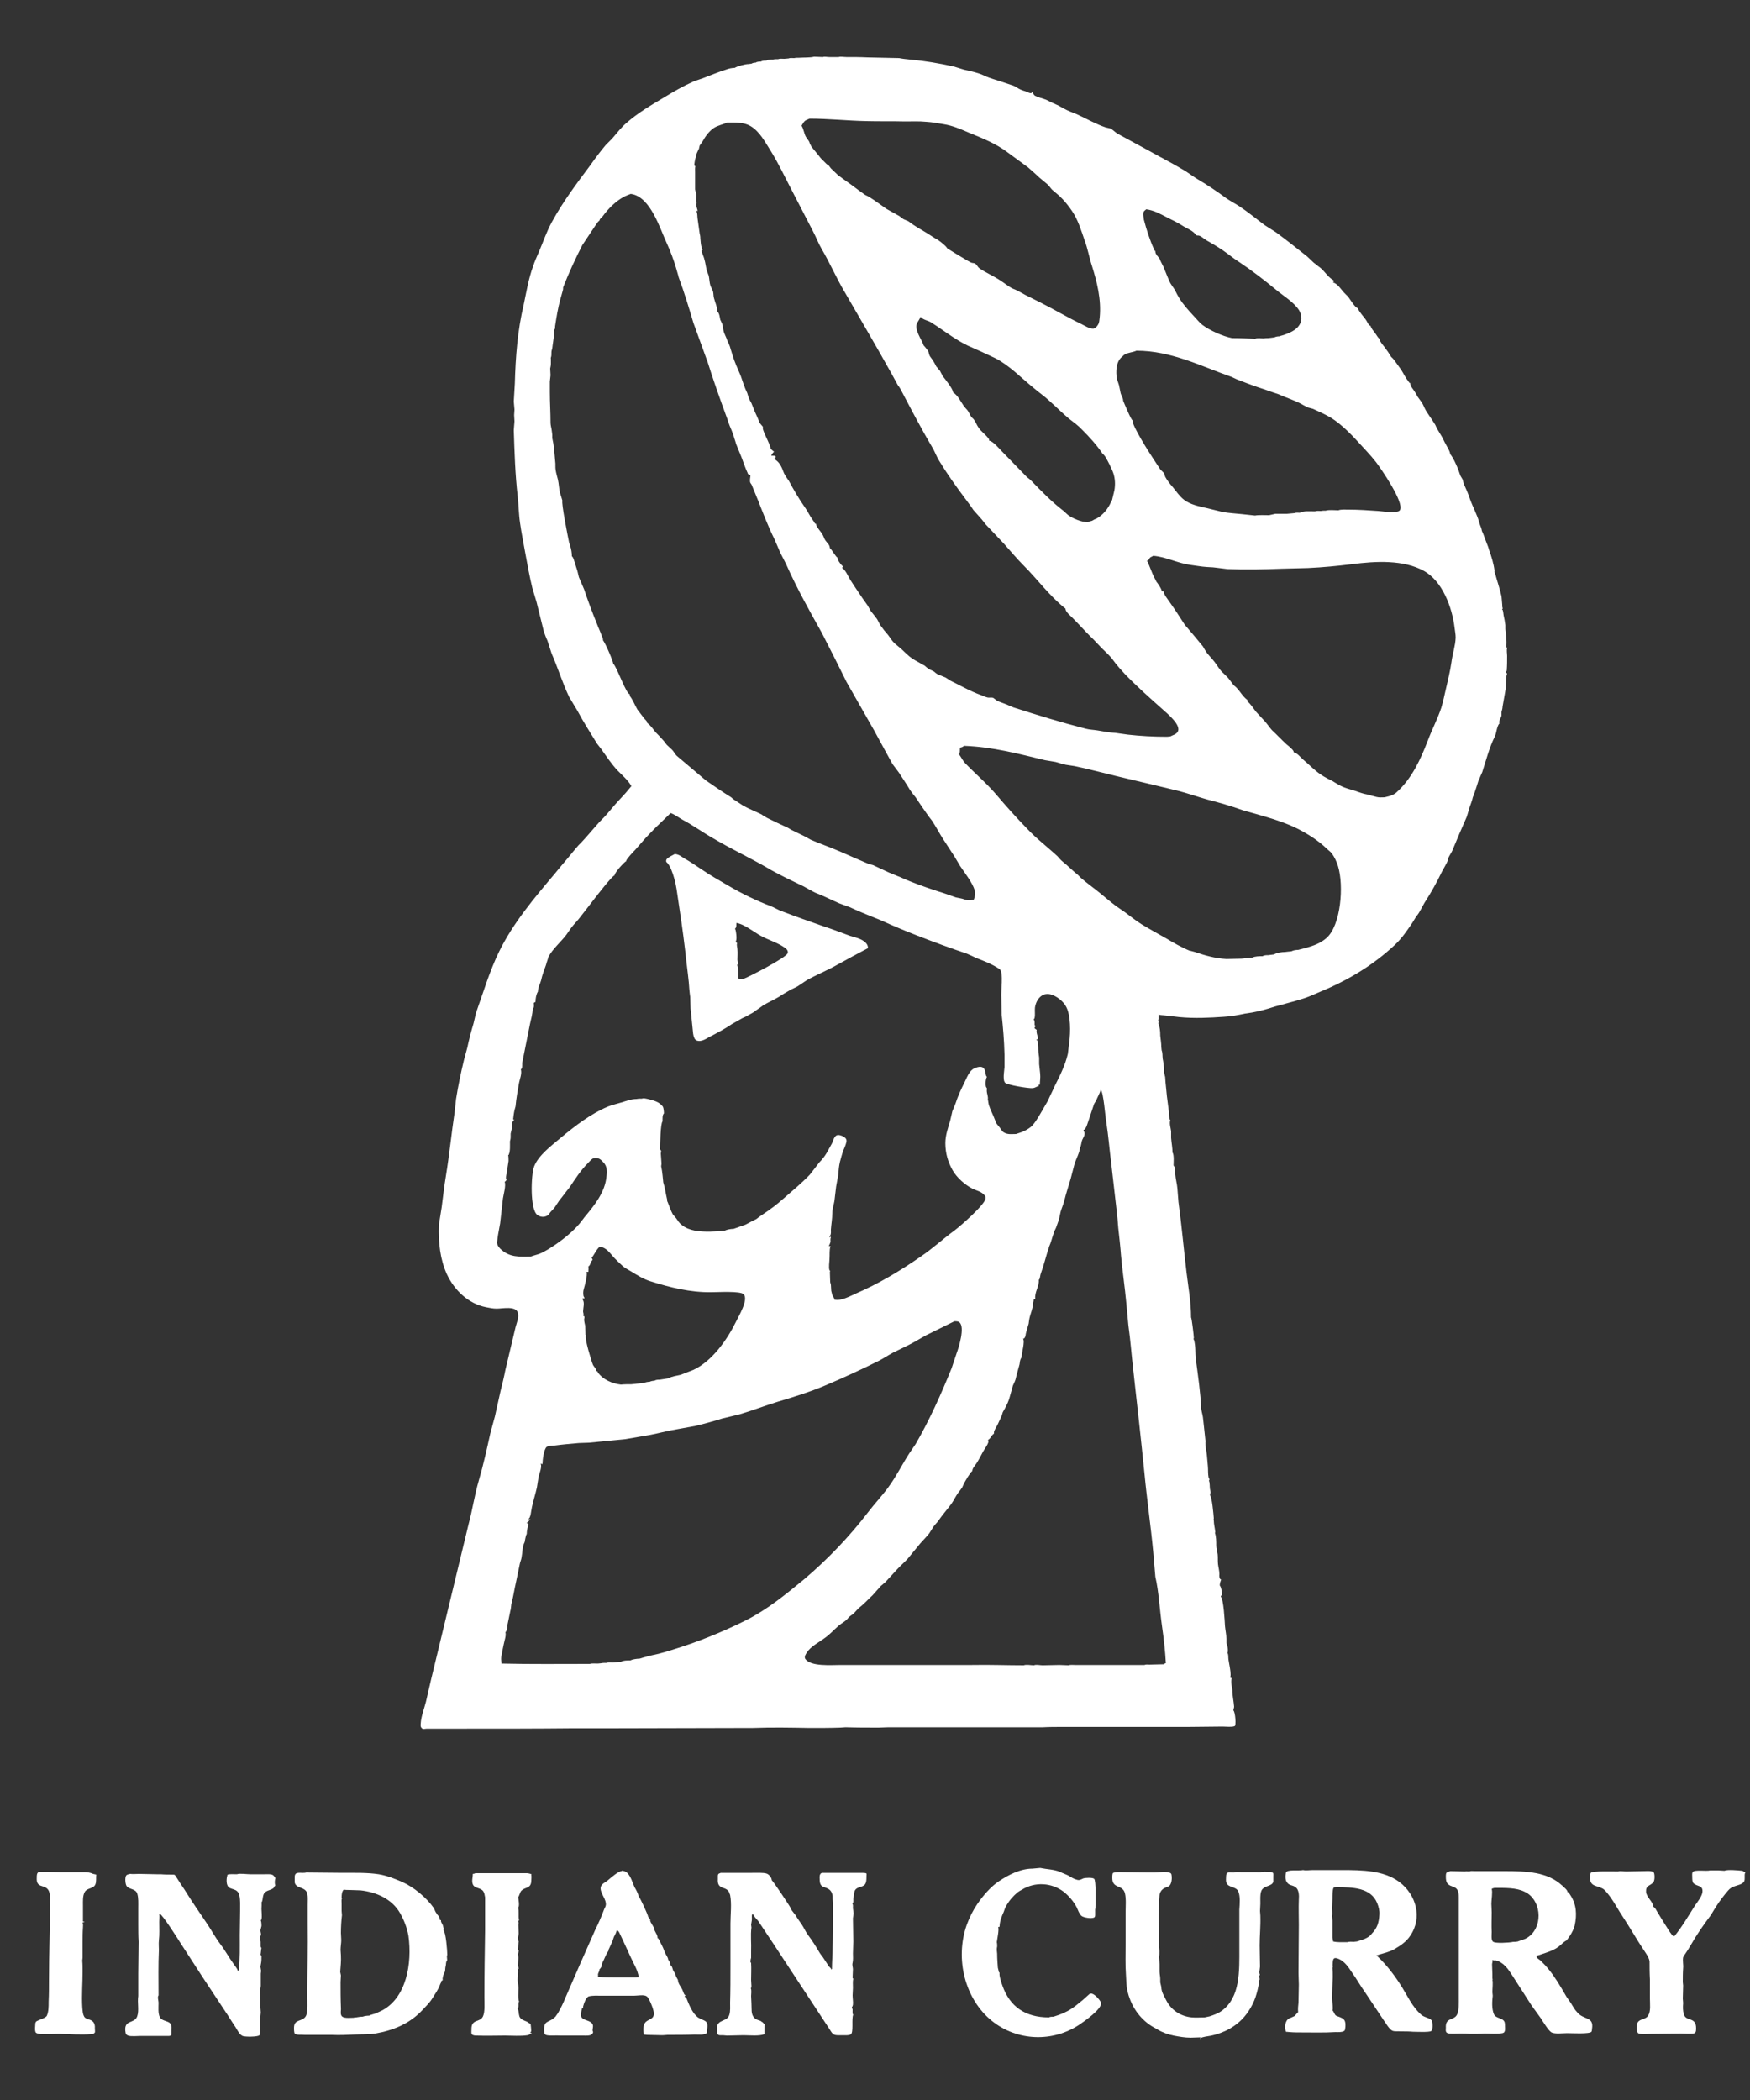 <?xml version="1.0" encoding="utf-8"?>
<!-- Generator: Adobe Illustrator 24.1.3, SVG Export Plug-In . SVG Version: 6.00 Build 0)  -->
<svg version="1.1" xmlns="http://www.w3.org/2000/svg" xmlns:xlink="http://www.w3.org/1999/xlink" x="0px" y="0px"
	 viewBox="0 0 50 60" style="enable-background:new 0 0 50 60;" xml:space="preserve">
<rect x="0" y="0" width="50" height="60" fill="#333333" stroke="none"/>
<style type="text/css">
	.st0{fill:#FFFFFF;}
</style>
<g id="レイヤー_2">
</g>
<g id="レイヤー_1">
	<g>
		<path class="st0" d="M15.06,53.52c-0.5,0-1,0-1.49,0c0,0,0,0.01,0,0.01c-0.02,0-0.04,0.01-0.06,0.01c0,0.1-0.04,0.2,0,0.3
			c0.05,0.12,0.23,0.09,0.3,0.2c0.03,0.05,0.04,0.11,0.05,0.17c0,0.31,0,0.62,0,0.93c-0.01,0.65-0.02,1.27-0.02,1.92
			c0,0.16,0.02,0.42-0.04,0.55c-0.09,0.19-0.34,0.06-0.33,0.38c0,0.04-0.01,0.1,0.01,0.13c0.03,0.04,0.1,0.04,0.15,0.04
			c0.26,0.01,0.54,0,0.8,0c0.2,0,0.44,0.02,0.64-0.01c0.05-0.01,0.08-0.04,0.12-0.05c0-0.01,0-0.01-0.01-0.01c0-0.02-0.02,0-0.03,0
			c0-0.01,0-0.01,0-0.02c0.02,0,0.02-0.02,0.02-0.03c0.02,0-0.01-0.19-0.01-0.22c-0.04,0-0.08-0.05-0.11-0.06
			c-0.07-0.03-0.18-0.06-0.21-0.15c-0.01-0.04-0.02-0.08-0.02-0.12c-0.01-0.03-0.01-0.07-0.03-0.1c0-0.02,0.02-0.03,0.02-0.05
			c0.01-0.04-0.01-0.12,0.02-0.15c0-0.01,0-0.01,0-0.02c-0.02,0-0.01,0-0.01-0.01c-0.02-0.08-0.01-0.19-0.01-0.28
			c0.01-0.1-0.01-0.21-0.02-0.3c0-0.1,0.02-0.23,0.01-0.32c0,0-0.01,0-0.01,0c0,0,0-0.01,0-0.01c0.01,0,0.02,0.01,0.03,0.01
			c0-0.03-0.02-0.08-0.02-0.11c0-0.08,0.01-0.14,0.01-0.22c0-0.04-0.01-0.07-0.01-0.1c0.01-0.04,0.02-0.07,0.02-0.11
			c-0.02,0-0.02-0.02-0.02-0.03c0,0,0.01-0.19,0.02-0.23c-0.03,0-0.01-0.07-0.02-0.09c0-0.04,0.02-0.09,0.02-0.13
			c0-0.08-0.01-0.16-0.01-0.24c0-0.05,0.02-0.06-0.01-0.11c0.02,0,0.02-0.01,0.02-0.02c0.01,0,0.01,0,0.01-0.01
			c-0.03-0.12,0.01-0.25-0.03-0.36c0.05,0,0.02-0.25,0-0.29c0.02,0,0.06-0.14,0.08-0.17c0.11-0.14,0.29-0.06,0.3-0.3
			c0-0.05,0.01-0.12,0-0.17c0-0.01,0-0.01,0.01-0.01C15.19,53.54,15.08,53.52,15.06,53.52z"/>
		<path class="st0" d="M12.78,55.86c0-0.12-0.04-0.65-0.11-0.71c0-0.01,0.01-0.03,0.01-0.04c-0.01-0.04-0.02-0.07-0.03-0.11
			c-0.02-0.05-0.06-0.08-0.05-0.14c-0.01,0-0.02,0-0.03,0c0-0.05-0.02-0.08-0.04-0.12c-0.01,0-0.06-0.07-0.07-0.09
			c-0.03-0.04-0.04-0.09-0.07-0.14c-0.21-0.3-0.58-0.6-0.9-0.74c-0.21-0.09-0.43-0.18-0.67-0.22c-0.33-0.05-0.68-0.04-1.03-0.04
			c-0.35,0-0.69-0.01-1.04-0.01c-0.14,0.04-0.33-0.06-0.33,0.13c0,0.05,0,0.1,0,0.15c0.03,0.19,0.32,0.12,0.36,0.33
			c0.02,0.1,0.01,0.2,0.01,0.31c0,0.18,0,0.36,0,0.54c0.01,0.68-0.01,1.37-0.01,2.06c0,0.15,0.02,0.47-0.04,0.58
			c-0.1,0.18-0.34,0.07-0.34,0.34c0,0.04,0,0.09,0.01,0.13c0,0.02,0.01,0.03,0.02,0.04c0.05,0.04,0.2,0.02,0.28,0.03
			c0.26,0,0.52,0,0.77,0c0.21,0.01,0.45,0,0.65-0.01c0.21-0.01,0.41,0,0.6-0.03c0.51-0.09,0.97-0.28,1.33-0.66
			c0.1-0.11,0.21-0.21,0.29-0.34c0.08-0.13,0.17-0.25,0.22-0.39c0.01-0.04,0.04-0.06,0.04-0.11c0.01,0,0.02-0.01,0.03-0.02
			c0.01,0,0.01,0,0.01-0.01c-0.02-0.04,0.03-0.2,0.06-0.23c0-0.02,0.01-0.04,0.01-0.06c0-0.05,0.01-0.1,0.02-0.14
			c0,0,0-0.1,0.03-0.12C12.79,55.99,12.75,55.88,12.78,55.86z M10.9,57.45c-0.09,0.04-0.18,0.09-0.28,0.11c0,0.01,0,0.01-0.01,0.01
			c0-0.02-0.04,0.01-0.06,0.02c-0.06,0-0.14,0.01-0.19,0.03c-0.07,0-0.12,0.01-0.18,0.02c-0.03,0-0.05,0-0.08,0.01
			c-0.11,0-0.31,0.03-0.35-0.07c-0.03-0.07,0-0.15-0.01-0.23c-0.01-0.24-0.01-0.47-0.01-0.72c0-0.06,0.01-0.13,0.01-0.19
			c-0.01-0.03-0.01-0.07-0.02-0.1c0.01-0.15,0.03-0.31,0.02-0.48c0-0.05-0.01-0.1-0.01-0.15c0-0.09,0.02-0.19,0.02-0.28
			c0-0.07-0.01-0.13-0.01-0.2c0-0.16,0.01-0.35,0.03-0.51c0-0.04-0.01-0.08-0.01-0.12c0-0.08,0-0.15,0-0.22
			c0-0.05-0.01-0.1,0.01-0.14c-0.02,0-0.01-0.02-0.01-0.03c0-0.08,0.01-0.17,0.06-0.22C9.88,54,9.94,54,10,54
			c0.1,0,0.2,0.01,0.3,0.01c0.46,0.05,0.9,0.25,1.13,0.65c0.11,0.19,0.2,0.42,0.24,0.65C11.78,56.1,11.61,57.09,10.9,57.45z"/>
		<path class="st0" d="M24.76,53.53c0,0-0.01,0-0.01,0c0-0.02-0.1-0.02-0.12-0.02c-0.37,0-0.75,0-1.12,0
			c-0.04,0-0.06,0.01-0.08,0.05c-0.02,0.04-0.01,0.11-0.01,0.16c0.01,0.25,0.17,0.16,0.3,0.29c0.04,0.04,0.06,0.1,0.07,0.16
			c0,0.06,0,0.12,0.01,0.19c0,0.13,0,0.25,0,0.38c0,0.3,0,0.59-0.01,0.89c0,0.21-0.02,0.43-0.02,0.63c-0.01,0-0.01,0-0.01,0.01
			c0,0-0.01,0-0.01,0c0-0.03-0.05-0.07-0.07-0.09c-0.04-0.06-0.08-0.13-0.13-0.2c-0.04-0.07-0.1-0.13-0.14-0.2
			c-0.1-0.17-0.2-0.33-0.32-0.49c-0.07-0.09-0.12-0.21-0.18-0.3c-0.06-0.09-0.13-0.18-0.18-0.27c-0.01-0.02-0.03-0.03-0.04-0.05
			c-0.04-0.05-0.09-0.11-0.11-0.17c0-0.02-0.48-0.74-0.53-0.78c0-0.07-0.08-0.17-0.15-0.19c-0.09-0.03-0.3-0.02-0.41-0.02
			c-0.3,0-0.61,0-0.91,0c0,0,0,0.01,0,0.01c-0.04,0-0.07,0.03-0.07,0.07c0,0.03,0,0.07,0,0.1c-0.01,0.14,0.03,0.21,0.15,0.25
			c0.07,0.02,0.13,0.05,0.17,0.12c0.01,0.03,0.02,0.06,0.03,0.08c0.05,0.26,0.01,0.55,0.01,0.82c0,0.41,0,0.82,0,1.23
			c0,0.34,0,0.69-0.01,1.03c0,0.11,0.01,0.23-0.02,0.34c-0.06,0.22-0.35,0.12-0.36,0.39c0,0.05,0,0.1,0.01,0.14
			c0.01,0.04,0.04,0.06,0.08,0.06c0.07,0,0.13,0,0.2,0.01c0.16,0,0.31-0.01,0.47-0.01c0.19,0,0.44,0.03,0.6-0.03
			c0-0.09,0-0.19,0.01-0.28c-0.01,0-0.05-0.05-0.06-0.06c-0.02-0.01-0.04-0.02-0.06-0.04c-0.06-0.02-0.14-0.04-0.18-0.09
			c-0.1-0.1-0.07-0.26-0.08-0.4c0-0.07-0.01-0.15-0.01-0.22c0-0.07,0.02-0.16-0.01-0.23c0.02,0,0.02-0.04,0.02-0.06
			c0-0.05-0.01-0.11-0.01-0.17c0-0.16,0.01-0.32,0-0.48c0-0.01,0-0.01-0.01-0.02c-0.02,0,0-0.11,0.01-0.13c0-0.06,0-0.13,0-0.19
			c0.01-0.22-0.02-0.46,0.01-0.68c0-0.03-0.01-0.05-0.01-0.08c0.01-0.04,0.01-0.08,0.02-0.12c0.01-0.06-0.01-0.12,0.01-0.17
			c0.01,0,0.01,0,0.02-0.01c0,0,0.01,0,0.01,0c0,0.04,0.11,0.16,0.14,0.19c0.14,0.21,0.28,0.42,0.42,0.63
			c0.47,0.71,0.93,1.42,1.4,2.13c0.08,0.12,0.15,0.23,0.23,0.35c0.03,0.05,0.07,0.12,0.12,0.14c0.06,0.03,0.16,0.02,0.24,0.02
			c0.08,0,0.16,0.01,0.23-0.02c0.1-0.04,0.02-0.46,0.08-0.57c-0.03,0-0.02-0.13-0.02-0.15c-0.01-0.02-0.02-0.04-0.02-0.07
			c0.02,0,0.02-0.04,0.03-0.06c0.01-0.09-0.01-0.18-0.01-0.27c0-0.07,0.01-0.14,0.01-0.21c0-0.09-0.01-0.19,0.01-0.27
			c-0.02,0-0.02-0.02-0.02-0.03c0-0.08,0.01-0.16,0.01-0.24c0-0.05-0.03-0.12-0.01-0.18c0.02-0.09,0.01-0.18,0.01-0.27
			c0-0.11,0.01-0.23,0.01-0.34c0-0.22-0.01-0.44-0.01-0.66c0.01-0.05,0.01-0.1,0.02-0.14c-0.01-0.05-0.01-0.1-0.02-0.15
			c0-0.05,0.01-0.1-0.02-0.14c0.04,0,0.03-0.09,0.03-0.12c0-0.02,0.01-0.04,0.01-0.06c0.02-0.18,0.02-0.24,0.2-0.29
			c0.04-0.01,0.11-0.04,0.13-0.08C24.77,53.75,24.75,53.63,24.76,53.53z"/>
		<path class="st0" d="M19.94,57.64c-0.04-0.03-0.07-0.07-0.1-0.1c-0.1-0.13-0.16-0.28-0.22-0.43c0-0.03-0.03-0.05-0.06-0.06
			c0-0.02,0.01-0.02,0.02-0.03c0-0.01,0-0.01,0-0.02c-0.02,0-0.03-0.02-0.04-0.04c-0.02-0.05-0.04-0.11-0.07-0.16
			c-0.03-0.05-0.06-0.09-0.08-0.14c-0.01-0.03-0.02-0.06-0.02-0.09c-0.02-0.03-0.03-0.06-0.05-0.09c-0.01-0.02-0.02-0.05-0.02-0.07
			c-0.02-0.04-0.05-0.08-0.07-0.12c-0.02-0.05-0.02-0.11-0.08-0.15c0-0.07-0.02-0.1-0.06-0.15c0-0.06-0.06-0.13-0.08-0.18
			c-0.03-0.06-0.05-0.13-0.08-0.19c-0.02-0.05-0.05-0.09-0.07-0.14c0,0-0.04-0.09-0.06-0.1c0,0-0.01,0-0.01,0
			c0-0.12-0.1-0.19-0.1-0.29c0,0-0.09-0.16-0.11-0.19c-0.02,0,0-0.01,0.01-0.01c0-0.02-0.02-0.02-0.03-0.03
			c0.01,0,0.02-0.01,0.03-0.02c-0.03,0-0.04-0.05-0.07-0.07c0-0.05-0.24-0.57-0.28-0.6c0-0.06-0.08-0.2-0.11-0.25
			c-0.06-0.13-0.1-0.3-0.21-0.41c-0.04-0.04-0.1-0.06-0.16-0.06c0,0,0,0.01,0,0.01c-0.09,0-0.32,0.2-0.4,0.27
			c-0.05,0.04-0.12,0.07-0.16,0.12c-0.02,0.02-0.04,0.06-0.04,0.1c0,0.16,0.17,0.32,0.15,0.48c-0.01,0.06-0.04,0.09-0.06,0.15
			c-0.07,0.19-0.15,0.37-0.24,0.55c-0.29,0.65-0.58,1.31-0.86,1.96c-0.06,0.15-0.13,0.29-0.21,0.43c-0.02,0.03-0.05,0.07-0.07,0.1
			c-0.03,0.03-0.07,0.06-0.1,0.08c-0.06,0.04-0.15,0.06-0.19,0.12c-0.04,0.06-0.04,0.19-0.03,0.26c0.01,0.04,0.03,0.06,0.08,0.07
			c0.12,0.02,0.25,0,0.38,0.01c0.22,0,0.44,0,0.65,0c0.08,0,0.18,0.01,0.24-0.03c0.04-0.03,0.06-0.07,0.03-0.11
			c0-0.06,0.02-0.11,0.01-0.16c-0.05-0.16-0.3-0.11-0.34-0.26c-0.02-0.09,0.03-0.16,0.03-0.24c0.01,0,0.01,0,0.02,0
			c0.02,0,0.01-0.01,0.01-0.03c0.02-0.08,0.08-0.26,0.16-0.29c0.11-0.03,0.25-0.02,0.37-0.02c0.22,0,0.44,0,0.66,0
			c0.09,0,0.17,0,0.27,0c0.1,0,0.28-0.04,0.36,0.02c0.07,0.05,0.19,0.36,0.2,0.46c0.02,0.19-0.13,0.18-0.23,0.27
			c-0.08,0.08-0.08,0.25-0.05,0.36c0.03,0,0.06,0.01,0.09,0.01c0.15,0,0.3,0.01,0.44,0.01c0.05,0,0.1-0.01,0.14-0.01
			c0.26,0,0.52,0,0.79-0.01c0.1,0,0.25,0.02,0.33-0.04c0.01,0,0.01-0.07,0.01-0.09C20.25,57.7,20.13,57.76,19.94,57.64z
			 M18.25,56.48c0,0.02-0.06,0.01-0.08,0.02c-0.19,0-0.38,0-0.58,0c-0.17,0-0.35,0-0.51-0.02c0-0.01,0-0.01,0.01-0.01
			c0-0.03-0.01-0.06,0-0.08c0.01-0.04,0.04-0.07,0.04-0.13c0.02,0,0.05-0.07,0.07-0.09c0,0-0.01,0-0.01,0c0,0,0-0.01,0-0.01
			c0.01-0.07,0.03-0.1,0.06-0.16c0.04-0.09,0.08-0.19,0.14-0.27c-0.02,0,0-0.03,0.01-0.05c0.03-0.07,0.07-0.15,0.1-0.22
			c0.01-0.04,0.03-0.08,0.04-0.12c0.03-0.06,0.07-0.12,0.08-0.19c0.04,0.01,0.06,0.04,0.08,0.08c0.03,0.07,0.07,0.14,0.1,0.21
			c0.07,0.16,0.15,0.32,0.22,0.48c0.08,0.18,0.2,0.36,0.23,0.57C18.25,56.48,18.25,56.48,18.25,56.48z"/>
		<path class="st0" d="M2.39,53.49c-0.22,0-0.45,0-0.68,0c-0.2,0-0.39-0.01-0.6-0.01c-0.06,0.04-0.06,0.09-0.06,0.17
			c-0.02,0.31,0.22,0.18,0.33,0.35c0.05,0.07,0.05,0.22,0.05,0.31c0,0.75-0.03,1.49-0.03,2.25c0,0.21,0,0.42-0.01,0.63
			c0,0.15,0,0.28-0.05,0.4c-0.03,0.07-0.24,0.12-0.31,0.17c0,0.01-0.02,0.04-0.02,0.04c0,0.06-0.03,0.24,0.02,0.28
			c0.04,0.03,0.12,0.03,0.17,0.04c0.17,0,0.33-0.01,0.5-0.01c0.29,0.01,0.61,0.03,0.91,0.01c0.05,0,0.08-0.02,0.1-0.05
			c0.01,0,0-0.09,0-0.12c0.01-0.14-0.05-0.22-0.17-0.25c-0.04-0.01-0.09-0.03-0.12-0.06c-0.06-0.08-0.06-0.19-0.07-0.3
			c-0.02-0.33,0.01-0.68,0.01-1.02c0-0.1,0-0.2-0.01-0.3c0-0.03,0.01-0.06,0.01-0.09c0-0.15,0-0.3,0-0.45c0-0.14,0-0.27,0.01-0.41
			c0-0.05,0.01-0.09-0.01-0.13c0,0,0-0.01,0-0.01c0.01,0,0.03-0.01,0.04-0.01c0,0,0.01,0,0.01,0c0,0,0-0.01,0-0.01
			c-0.01,0-0.03-0.01-0.04-0.01c0-0.15,0-0.3,0-0.45c0-0.14-0.01-0.28,0.05-0.39c0.06-0.12,0.24-0.09,0.3-0.21
			c0.04-0.08,0.02-0.2,0.03-0.29c-0.03-0.01-0.06-0.01-0.09-0.02C2.58,53.5,2.49,53.49,2.39,53.49z"/>
		<path class="st0" d="M7.79,53.57c-0.06-0.03-0.15-0.02-0.23-0.02c-0.14,0-0.28,0-0.42,0c-0.09,0-0.29-0.03-0.37,0
			c-0.09,0-0.19-0.01-0.27,0.01c-0.01,0.03-0.01,0.06-0.02,0.09c-0.01,0.07-0.01,0.16,0.02,0.22c0.06,0.15,0.29,0.05,0.34,0.29
			c0.03,0.14,0.02,0.3,0.02,0.44c0,0.23-0.01,0.47-0.01,0.69c0,0.33,0.01,0.69-0.03,1.01c-0.01,0-0.02,0-0.03,0
			c0-0.04-0.09-0.15-0.11-0.18c-0.14-0.19-0.25-0.4-0.39-0.58c-0.15-0.2-0.27-0.43-0.41-0.63c-0.19-0.28-0.39-0.57-0.57-0.86
			c-0.06-0.1-0.13-0.19-0.19-0.29c-0.04-0.06-0.07-0.11-0.11-0.17C5,53.57,4.98,53.56,4.95,53.56c-0.12,0-0.24,0-0.36-0.01
			c-0.04,0-0.08,0-0.12,0c-0.16,0-0.34-0.01-0.5-0.01c-0.08,0-0.18,0.01-0.25,0c-0.03,0.01-0.08,0.01-0.11,0.04
			c-0.05,0.06-0.03,0.26,0.01,0.31c0.08,0.1,0.25,0.07,0.3,0.21c0.04,0.12,0.03,0.28,0.03,0.42c0,0.15,0,0.29,0,0.44
			c0,0.17,0,0.35,0.01,0.52c0,0.3-0.01,0.6-0.01,0.91c0,0.14,0,0.28,0,0.42c0,0.07,0,0.15,0,0.22c-0.03,0.19,0.03,0.41-0.03,0.58
			c-0.08,0.23-0.41,0.07-0.33,0.48c0.01,0.04,0.04,0.06,0.07,0.07c0.08,0.03,0.27,0.01,0.37,0.01c0.18,0,0.36,0,0.55,0
			c0.08,0,0.17,0,0.25,0c0.02,0,0.05-0.01,0.07-0.03C4.9,58.11,4.9,58.04,4.9,58c0-0.06,0.01-0.11-0.02-0.16
			c-0.05-0.11-0.24-0.08-0.31-0.2c-0.06-0.11-0.04-0.29-0.04-0.42c0-0.06-0.04-0.16,0-0.21c0-0.01,0-0.01,0-0.02
			c0-0.42-0.01-0.85,0.01-1.27c0-0.09-0.01-0.19,0-0.28c0.02-0.17,0.01-0.35,0.01-0.53c0-0.08,0.01-0.15,0-0.22c0,0,0.01,0,0.01,0
			c0,0,0-0.01,0-0.01c0.07,0,0.53,0.73,0.6,0.84c0.41,0.64,0.83,1.28,1.25,1.91c0.11,0.16,0.21,0.33,0.32,0.49
			c0.05,0.08,0.11,0.21,0.2,0.25c0.06,0.03,0.44,0.03,0.48-0.02c0,0,0.01-0.01,0.01-0.01c0.02-0.03,0.01-0.06,0.01-0.1
			c0-0.11,0-0.22,0-0.33c0.01-0.07,0.01-0.14,0.02-0.21c0-0.05-0.01-0.1-0.01-0.14c0-0.08,0-0.16,0-0.24c0-0.08-0.01-0.15-0.01-0.23
			c0.01-0.05,0.01-0.1,0.02-0.15c0-0.12,0-0.24,0-0.35c0-0.03,0.01-0.05,0.01-0.08c-0.01-0.04-0.01-0.08-0.02-0.12
			c0.01-0.04,0.01-0.07,0.02-0.11c0.01-0.06,0.01-0.13,0.01-0.19c0-0.01,0-0.01-0.01-0.02c0,0,0-0.01-0.01-0.01
			c0,0,0-0.01-0.01-0.01c0.01,0,0.02-0.17,0.03-0.2c-0.05,0,0-0.18-0.04-0.22c0-0.04,0.01-0.06,0-0.11c0.02,0,0.01-0.01,0.02-0.02
			c0.02-0.05-0.01-0.09-0.01-0.15c0.01-0.04,0.02-0.08,0.03-0.12c0-0.02,0-0.04,0-0.05c0-0.04-0.01-0.09-0.02-0.12
			c0.02,0,0.01-0.01,0.02-0.02c0.02-0.08,0-0.22,0-0.3c0-0.07,0.01-0.12,0-0.19c0.02,0,0.02-0.05,0.03-0.07
			c0.01-0.05,0.01-0.1,0.03-0.15c0.05-0.13,0.2-0.11,0.29-0.19c0.01-0.02,0.03-0.05,0.04-0.07c0,0,0.01,0,0.01,0
			c-0.03-0.05-0.02-0.15,0-0.21C7.83,53.6,7.81,53.58,7.79,53.57z"/>
		<path class="st0" d="M45.21,57.61c-0.06-0.03-0.11-0.07-0.15-0.12c-0.07-0.07-0.11-0.15-0.16-0.23c-0.06-0.1-0.14-0.19-0.19-0.29
			c-0.14-0.24-0.28-0.48-0.46-0.7c-0.07-0.09-0.14-0.16-0.22-0.24c-0.04-0.04-0.09-0.06-0.12-0.1c-0.01-0.01-0.01-0.04-0.01-0.05
			c0.05-0.01,0.09-0.03,0.13-0.04c0.18-0.06,0.35-0.11,0.5-0.22c0.07-0.05,0.17-0.17,0.26-0.19c0,0,0-0.01,0-0.01
			c-0.02,0-0.01-0.01,0-0.02c0.02-0.03,0.04-0.06,0.07-0.1c0.05-0.08,0.11-0.19,0.13-0.28c0.07-0.32,0.05-0.61-0.12-0.87
			c-0.02-0.03-0.04-0.07-0.07-0.09c0,0.01,0,0.01-0.01,0.01c0-0.07-0.1-0.14-0.15-0.19c-0.42-0.4-1.03-0.42-1.66-0.42
			c-0.16,0-0.32,0-0.48,0c-0.12,0-0.24,0-0.37,0c-0.05,0-0.11-0.01-0.15,0.01c-0.04,0-0.09-0.01-0.12,0c-0.14,0-0.28-0.01-0.42-0.01
			c-0.11,0.04-0.13,0.02-0.13,0.16c0,0.17,0.04,0.23,0.19,0.28c0.04,0.02,0.09,0.03,0.12,0.07c0.05,0.06,0.06,0.15,0.06,0.24
			c0,0.95,0,1.9,0,2.86c0,0.16,0.01,0.36-0.05,0.49c-0.09,0.18-0.34,0.07-0.32,0.38c0,0.04-0.01,0.09,0.01,0.12
			c0.02,0.03,0.06,0.04,0.09,0.04c0.1,0.01,0.21,0,0.31,0c0.1,0,0.19,0,0.29,0.01c0.14,0,0.27,0,0.41-0.01
			c0.17,0,0.34,0.02,0.51-0.01c0.03-0.01,0.05-0.02,0.06-0.05c0.02-0.04,0.01-0.1,0.01-0.15c0-0.04,0-0.07-0.01-0.11
			c-0.05-0.14-0.26-0.1-0.31-0.24c-0.06-0.15-0.05-0.35-0.03-0.52c0-0.03-0.01-0.07-0.01-0.1c0-0.12,0.02-0.25,0-0.36
			c0.02,0,0-0.02,0-0.03c0-0.04,0-0.08,0-0.12c0-0.09-0.01-0.19-0.01-0.29c0-0.03,0.02-0.06,0.01-0.1c0-0.02,0.01-0.02,0.02-0.02
			c0,0.02,0.05,0.01,0.07,0.01c0.23,0.05,0.37,0.26,0.49,0.45c0.18,0.28,0.36,0.56,0.54,0.84c0.09,0.12,0.17,0.24,0.26,0.36
			c0.06,0.09,0.22,0.36,0.31,0.41c0.1,0.05,0.32,0.02,0.45,0.02c0.12,0,0.64,0.03,0.69-0.04c0.02-0.03,0.01-0.08,0.02-0.11
			C45.52,57.69,45.36,57.69,45.21,57.61z M43.71,55.31c-0.06,0.05-0.13,0.09-0.2,0.11c-0.05,0.02-0.1,0.03-0.14,0.05
			c-0.02,0-0.04,0.01-0.07,0.01c-0.04,0-0.08,0-0.11,0.01c-0.03,0-0.06,0.01-0.09,0.01c-0.06,0-0.13,0.01-0.19,0.01
			c-0.06,0-0.23,0-0.26-0.04c-0.05-0.06-0.03-0.19-0.03-0.27c-0.01-0.19,0-0.38,0-0.56c0-0.09-0.01-0.17-0.01-0.25
			c0-0.11,0.04-0.32,0.01-0.42c0.01,0,0.01,0,0.01-0.01c0.02-0.01,0.04-0.01,0.07-0.02c0.3,0,0.62-0.01,0.86,0.11
			C44.02,54.26,44.1,54.98,43.71,55.31z"/>
		<path class="st0" d="M31.17,56.96c-0.01,0-0.03,0.01-0.04,0.01c-0.06,0.05-0.12,0.11-0.19,0.17c-0.12,0.1-0.24,0.2-0.37,0.28
			c-0.1,0.06-0.21,0.11-0.32,0.15c-0.05,0.02-0.1,0.03-0.15,0.05c-0.04,0-0.1,0-0.13,0.02c-0.68,0-1.12-0.31-1.33-0.91
			c-0.03-0.08-0.1-0.29-0.08-0.37c-0.02,0-0.03-0.04-0.03-0.06c-0.01-0.03-0.01-0.05-0.02-0.08c-0.01-0.14-0.02-0.26-0.02-0.4
			c0-0.03-0.01-0.07-0.01-0.1c0-0.04,0-0.07,0.01-0.11c0-0.04,0-0.08-0.01-0.12c0.01-0.08,0.07-0.37,0.04-0.42c0,0,0-0.01,0-0.01
			c0.01,0,0.03-0.01,0.04-0.01c0-0.15,0.06-0.3,0.12-0.43c0.02-0.05,0.03-0.1,0.06-0.15c0.08-0.15,0.2-0.29,0.33-0.4
			c0.04-0.03,0.09-0.06,0.13-0.08c0.37-0.23,0.85-0.2,1.19,0.06c0.15,0.12,0.28,0.27,0.37,0.44c0.04,0.08,0.07,0.19,0.14,0.25
			c0.06,0.05,0.3,0.09,0.37,0.04c0.02-0.02,0.02-0.05,0.02-0.07c0-0.05,0-0.11,0-0.15c0.01-0.04,0.01-0.09,0.01-0.13
			c0-0.1,0.02-0.71-0.04-0.75c-0.05-0.04-0.25-0.03-0.31-0.01c-0.05,0.02-0.1,0.06-0.17,0.04c-0.09-0.02-0.17-0.07-0.25-0.12
			c-0.08-0.04-0.17-0.07-0.25-0.11c-0.17-0.07-0.37-0.07-0.56-0.11c-0.07,0.01-0.15,0.01-0.22,0.02c-0.35,0-0.69,0.18-0.96,0.36
			c-0.24,0.16-0.45,0.41-0.61,0.64c-0.13,0.19-0.23,0.39-0.31,0.61c-0.34,0.97-0.05,2.12,0.72,2.74c0.72,0.58,1.74,0.62,2.51,0.1
			c0.13-0.09,0.64-0.44,0.61-0.62C31.42,57.13,31.26,56.95,31.17,56.96z"/>
		<path class="st0" d="M49.77,53.45c-0.09-0.01-0.42-0.04-0.5,0c-0.06,0-0.11-0.01-0.17-0.01c-0.08,0-0.16,0-0.24,0
			c-0.1,0.03-0.45-0.03-0.5,0.05c-0.02,0.04-0.01,0.1-0.01,0.15c0,0.05,0,0.12,0.03,0.16c0.1,0.11,0.29,0.05,0.26,0.27
			c-0.02,0.12-0.14,0.27-0.21,0.37c-0.19,0.3-0.37,0.61-0.59,0.88c0,0,0,0.01,0,0.01c-0.04,0-0.08-0.06-0.1-0.09
			c0,0-0.04-0.05-0.05-0.07c-0.11-0.17-0.22-0.35-0.33-0.53c-0.04-0.06-0.06-0.13-0.12-0.16c0-0.13-0.21-0.29-0.21-0.43
			c-0.01-0.18,0.1-0.16,0.2-0.26c0.05-0.05,0.05-0.2,0.03-0.27c-0.01-0.03-0.03-0.04-0.06-0.05c-0.07-0.02-0.15-0.01-0.22-0.01
			c-0.17,0-0.35,0.01-0.52,0.01c-0.07,0-0.17-0.02-0.23,0c-0.12,0-0.74-0.02-0.78,0.04c-0.02,0.04-0.02,0.11-0.02,0.16
			c0.01,0.23,0.19,0.2,0.34,0.28c0.07,0.03,0.12,0.1,0.17,0.16c0.13,0.16,0.23,0.34,0.34,0.52c0.15,0.23,0.3,0.47,0.44,0.7
			c0.1,0.17,0.21,0.33,0.32,0.5c0.04,0.07,0.08,0.13,0.09,0.21c0,0.17,0,0.34,0.01,0.51c0,0.17,0,0.36,0,0.54
			c0,0.17,0.03,0.37-0.05,0.5c-0.07,0.11-0.22,0.09-0.29,0.18c-0.05,0.06-0.06,0.3,0.02,0.33c0.1,0.03,0.24,0.01,0.35,0.01
			c0.29,0,0.57-0.01,0.85-0.01c0.09,0,0.34,0.02,0.4-0.01c0.01,0,0.01-0.01,0.01-0.01c0,0,0.01-0.01,0.01-0.01
			c0.02-0.03,0.02-0.08,0.02-0.12c0-0.34-0.29-0.18-0.35-0.4c-0.03-0.1-0.03-0.2-0.02-0.32c0-0.04-0.01-0.09-0.01-0.13
			c0-0.12,0.01-0.24,0.01-0.37c0-0.03-0.01-0.07-0.01-0.1c0-0.13,0-0.27,0.01-0.4c0.01-0.09-0.02-0.21,0-0.31
			c0.02-0.03,0.03-0.06,0.05-0.08c0.06-0.09,0.12-0.18,0.17-0.27c0.17-0.3,0.36-0.57,0.57-0.85c0.05-0.08,0.09-0.15,0.14-0.23
			c0.1-0.16,0.23-0.33,0.35-0.47c0.05-0.06,0.12-0.11,0.2-0.13c0.08-0.03,0.21-0.05,0.26-0.13c0.04-0.07,0-0.18,0.03-0.25
			c0.01,0,0.01,0,0.01-0.01C49.82,53.48,49.8,53.45,49.77,53.45z"/>
		<path class="st0" d="M40.88,57.7c-0.09-0.06-0.21-0.07-0.29-0.15c-0.24-0.22-0.37-0.51-0.53-0.77c-0.2-0.32-0.43-0.63-0.72-0.9
			c0,0-0.01,0-0.01,0c0,0,0-0.01,0-0.01c0.03-0.01,0.06-0.02,0.09-0.03c0.14-0.04,0.3-0.08,0.42-0.15c0.17-0.1,0.34-0.21,0.45-0.38
			c0.36-0.52,0.17-1.18-0.31-1.54c-0.45-0.33-1.04-0.34-1.66-0.34c-0.17,0-0.35,0-0.52,0c-0.1,0-0.19,0-0.29,0
			c-0.09,0-0.19,0.02-0.28,0c-0.11,0.03-0.47-0.03-0.49,0.08c-0.03,0.16-0.01,0.3,0.14,0.35c0.06,0.02,0.11,0.03,0.16,0.08
			c0.07,0.07,0.08,0.22,0.07,0.33c-0.01,0.24,0,0.49,0,0.73c0,0.47-0.01,0.91-0.01,1.37c0,0.11,0.01,0.23,0.01,0.33
			c0,0.17-0.01,0.35-0.01,0.52c-0.01,0.08-0.02,0.19-0.01,0.27c-0.01,0-0.08,0.09-0.1,0.11c-0.05,0.02-0.1,0.05-0.16,0.07
			c-0.12,0.07-0.13,0.25-0.09,0.38c0.04,0,0.07,0.01,0.11,0.01c0.11,0.01,0.23,0.01,0.34,0.01c0.33,0,0.65,0.01,0.96-0.01
			c0.08,0,0.18,0.01,0.25-0.03c0.04-0.02,0.03-0.08,0.04-0.12c0.01-0.19-0.03-0.23-0.19-0.29c-0.03-0.01-0.07-0.02-0.09-0.04
			c-0.04-0.04-0.05-0.11-0.09-0.14c0.01-0.02,0.01-0.04,0.01-0.07c0-0.09-0.02-0.19-0.02-0.28c0-0.2,0.01-0.4,0.02-0.6
			c0-0.09,0-0.18-0.01-0.28c0,0,0,0,0,0c0,0,0-0.01,0-0.01c0,0,0,0.01,0,0.01c0.02,0,0.01-0.01,0.01-0.02c-0.01-0.04,0-0.08,0-0.13
			c0.01-0.12,0.05-0.14,0.17-0.09c0.17,0.07,0.28,0.24,0.38,0.39c0.13,0.18,0.24,0.38,0.37,0.56c0.17,0.26,0.35,0.52,0.52,0.78
			c0.06,0.08,0.17,0.28,0.26,0.32c0.07,0.03,0.16,0.01,0.24,0.02c0.12,0,0.24,0,0.35,0.01c0.08,0,0.47,0.02,0.52-0.02
			c0.06-0.04,0.04-0.25,0.02-0.31C40.91,57.73,40.89,57.72,40.88,57.7z M38.9,55.43c-0.04,0.01-0.09,0.03-0.13,0.04
			c-0.03,0-0.06,0.01-0.09,0.01c-0.05,0-0.13-0.01-0.18,0.01c-0.14,0-0.29,0.01-0.41-0.02c-0.01-0.04-0.01-0.07-0.02-0.11
			c0-0.16,0-0.32,0-0.48c0-0.04-0.01-0.09-0.01-0.13c0.01-0.08,0-0.17,0-0.24c0-0.09,0.01-0.18,0.01-0.27c0-0.08,0-0.24,0.03-0.3
			c0-0.02,0.07-0.02,0.09-0.02c0.46,0,0.98,0.01,1.16,0.46c0.04,0.1,0.07,0.21,0.06,0.33c-0.01,0.21-0.06,0.38-0.21,0.53
			C39.13,55.34,39.02,55.39,38.9,55.43z"/>
		<path class="st0" d="M36.07,53.48c-0.06,0.02-0.14,0.01-0.21,0.01c-0.14,0-0.27,0-0.41,0c-0.06,0-0.15-0.01-0.2,0.01
			c-0.14,0-0.22-0.04-0.22,0.13c0,0.05-0.01,0.11,0.01,0.16c0.05,0.15,0.27,0.1,0.34,0.25c0.06,0.14,0.04,0.35,0.03,0.52
			c0,0.19,0,0.38,0,0.56c0,0.18,0,0.35,0,0.53c0,0.67,0.03,1.41-0.5,1.8c-0.11,0.08-0.23,0.12-0.35,0.16
			c-0.05,0.01-0.1,0.02-0.14,0.03c-0.13,0-0.24,0.01-0.37,0c-0.32-0.03-0.59-0.21-0.73-0.49c-0.06-0.12-0.14-0.24-0.14-0.38
			c-0.01-0.04-0.02-0.09-0.03-0.13c0-0.03,0-0.07,0-0.1c0-0.07-0.02-0.14-0.02-0.21c0-0.07,0-0.14,0-0.21c0-0.07-0.01-0.13-0.01-0.2
			c0.01-0.11,0.01-0.24-0.01-0.34c0.01,0,0.01-0.12,0.01-0.14c0-0.19-0.01-0.38-0.01-0.56c0-0.2,0-0.4,0.01-0.6
			c0-0.05,0.01-0.1,0.01-0.14c0-0.03,0.02-0.06,0.03-0.09c0.04-0.07,0.09-0.1,0.17-0.13c0.03-0.01,0.06-0.02,0.09-0.05
			c0.06-0.07,0.07-0.22,0.05-0.31c0-0.02-0.02-0.04-0.04-0.05c-0.13-0.05-0.3-0.01-0.44-0.01c-0.07,0-0.14,0-0.21,0
			c-0.24,0-0.46-0.01-0.7-0.01c-0.09,0-0.19-0.01-0.27,0.02c-0.03,0-0.03,0.1-0.03,0.13c-0.01,0.34,0.29,0.19,0.36,0.45
			c0.04,0.16,0.02,0.39,0.02,0.56c0,0.31,0,0.61,0,0.92c0,0.28-0.01,0.57,0.01,0.85c0.01,0.16,0.01,0.32,0.04,0.46
			c0.09,0.38,0.29,0.72,0.62,0.96c0.08,0.06,0.17,0.1,0.25,0.15c0.13,0.08,0.3,0.14,0.45,0.17c0.16,0.03,0.32,0.06,0.49,0.06
			c0.1,0,0.18-0.01,0.28-0.01c0,0.01-0.01,0.03-0.01,0.04c0,0,0.01,0,0.01,0c0-0.04,0.11-0.05,0.14-0.06
			c0.39-0.05,0.76-0.21,1.04-0.49c0.19-0.19,0.35-0.47,0.42-0.73c0.03-0.1,0.05-0.2,0.07-0.3c0.01-0.04-0.01-0.08,0.02-0.11
			c0-0.05-0.03-0.1,0.01-0.14c0-0.01,0-0.01-0.01-0.01c0-0.02-0.01-0.04-0.01-0.06c0.01-0.05,0.01-0.1,0.02-0.16
			c0-0.2-0.01-0.4-0.01-0.61c0-0.28,0.03-0.56,0.02-0.85c0-0.04-0.01-0.09-0.01-0.13c0-0.07,0.01-0.14,0.01-0.21
			c0-0.11-0.01-0.24,0.02-0.34c0.05-0.19,0.32-0.14,0.35-0.29c0-0.05,0-0.09,0-0.14c0-0.04,0.01-0.08-0.01-0.11
			C36.33,53.47,36.14,53.48,36.07,53.48z"/>
	</g>
	<g>
		<g>
			<path class="st0" d="M43.04,18.42c0.01-0.13-0.02-0.33-0.03-0.45c0-0.04,0-0.07,0-0.11c-0.01-0.09-0.03-0.19-0.05-0.28
				c-0.01-0.06-0.01-0.11-0.03-0.16c-0.03,0,0-0.03,0.01-0.04c-0.02,0-0.02-0.09-0.02-0.11c-0.01-0.08-0.01-0.15-0.02-0.23
				c-0.05-0.23-0.13-0.45-0.19-0.68c-0.02,0-0.01-0.04-0.01-0.06c-0.02-0.18-0.09-0.41-0.15-0.57c-0.01-0.03-0.02-0.07-0.03-0.1
				c-0.05-0.12-0.09-0.24-0.14-0.37c-0.01-0.03-0.03-0.06-0.04-0.09c-0.01-0.08-0.05-0.15-0.07-0.22c-0.06-0.24-0.19-0.46-0.27-0.69
				c-0.05-0.15-0.11-0.29-0.18-0.44c-0.01-0.04-0.02-0.08-0.03-0.12c-0.02-0.03-0.04-0.07-0.06-0.1c-0.03-0.07-0.05-0.15-0.08-0.22
				c-0.06-0.14-0.12-0.28-0.21-0.4c0,0-0.01,0-0.01,0c0.01-0.06-0.05-0.15-0.08-0.21c-0.05-0.09-0.1-0.18-0.14-0.27
				c-0.05-0.08-0.1-0.17-0.15-0.25c-0.03-0.05-0.04-0.1-0.07-0.14c-0.08-0.13-0.17-0.25-0.25-0.38c-0.04-0.07-0.07-0.15-0.11-0.22
				c-0.04-0.06-0.09-0.12-0.13-0.18c-0.03-0.06-0.06-0.11-0.1-0.17c-0.04-0.06-0.11-0.13-0.11-0.22c-0.02,0-0.03-0.01-0.04-0.03
				c-0.09-0.11-0.15-0.24-0.22-0.35c-0.06-0.09-0.12-0.16-0.18-0.25c-0.03-0.04-0.06-0.08-0.1-0.11c-0.06-0.1-0.12-0.19-0.19-0.28
				c-0.06-0.08-0.12-0.14-0.15-0.23c0.02,0,0-0.01-0.01-0.02c-0.05-0.05-0.07-0.1-0.11-0.15c-0.05-0.07-0.11-0.13-0.13-0.21
				c-0.02,0-0.04-0.02-0.05-0.03c-0.03-0.04-0.06-0.11-0.09-0.15c-0.08-0.11-0.18-0.21-0.23-0.33c-0.07,0-0.23-0.27-0.27-0.32
				c-0.04-0.04-0.08-0.08-0.12-0.12c-0.09-0.1-0.18-0.25-0.31-0.29c0-0.02,0.01-0.02,0.03-0.03c0,0,0-0.01,0-0.01
				C38.09,8,38.09,8,38.07,7.99c-0.14-0.09-0.23-0.25-0.36-0.35c-0.06-0.04-0.11-0.09-0.17-0.13c-0.06-0.06-0.13-0.12-0.19-0.18
				c-0.29-0.23-0.59-0.47-0.89-0.69c-0.11-0.07-0.22-0.14-0.33-0.21c-0.24-0.18-0.47-0.37-0.71-0.53c-0.12-0.08-0.26-0.15-0.39-0.24
				c-0.27-0.2-0.54-0.38-0.83-0.55c-0.15-0.09-0.28-0.2-0.43-0.28c-0.3-0.18-0.62-0.34-0.92-0.51c-0.31-0.17-0.61-0.33-0.92-0.5
				c-0.07-0.04-0.15-0.13-0.21-0.15c-0.04-0.01-0.09-0.02-0.13-0.03c-0.27-0.09-0.53-0.24-0.79-0.36c-0.1-0.05-0.21-0.08-0.31-0.13
				c-0.08-0.04-0.16-0.08-0.24-0.13c-0.12-0.05-0.24-0.11-0.36-0.17c-0.1-0.04-0.21-0.06-0.31-0.11c-0.04-0.02-0.06-0.06-0.07-0.1
				c-0.01,0-0.02,0-0.03,0c0,0.05-0.11,0-0.13-0.01c-0.06-0.03-0.13-0.04-0.19-0.07c-0.07-0.03-0.13-0.08-0.2-0.11
				c-0.23-0.08-0.46-0.15-0.7-0.23c-0.11-0.04-0.21-0.1-0.32-0.13c-0.13-0.04-0.26-0.07-0.4-0.1c-0.1-0.03-0.19-0.06-0.29-0.09
				c-0.41-0.09-0.82-0.16-1.26-0.2c-0.1-0.01-0.2-0.02-0.3-0.04c-0.3-0.01-0.6-0.01-0.91-0.02c-0.19-0.01-0.4-0.01-0.6-0.01
				c-0.07,0-0.16-0.02-0.22,0c-0.09,0-0.18,0-0.27,0c-0.06,0-0.13-0.02-0.18,0c-0.08,0-0.16-0.01-0.25-0.01
				c-0.11,0.03-0.3,0.02-0.43,0.03c-0.04,0-0.1,0-0.14,0.01c-0.06,0-0.12-0.01-0.16,0.01c-0.04,0-0.08,0.01-0.12,0.01
				c-0.06,0-0.13-0.01-0.18,0.01c-0.05,0-0.1,0-0.14,0.01c-0.06,0-0.14,0-0.19,0.03c-0.05,0-0.12,0-0.16,0.03
				c-0.05,0-0.11,0-0.15,0.03c-0.05,0-0.09,0.01-0.12,0.03c-0.03,0-0.06,0.01-0.08,0.01c-0.1,0-0.32,0.06-0.4,0.11
				c-0.09,0-0.17,0.02-0.25,0.05c-0.22,0.07-0.41,0.15-0.62,0.23c-0.1,0.04-0.21,0.07-0.31,0.11c-0.29,0.13-0.57,0.29-0.83,0.45
				c-0.37,0.22-0.75,0.44-1.09,0.74c-0.15,0.13-0.27,0.29-0.4,0.44c-0.06,0.06-0.12,0.12-0.18,0.18c-0.16,0.19-0.31,0.39-0.45,0.59
				c-0.39,0.52-0.78,1.04-1.09,1.61c-0.15,0.27-0.25,0.57-0.37,0.85c-0.06,0.14-0.12,0.27-0.17,0.42c-0.13,0.36-0.19,0.73-0.27,1.11
				c-0.17,0.71-0.23,1.47-0.25,2.24c-0.01,0.17-0.02,0.34-0.03,0.51c0.01,0.08,0.01,0.16,0.02,0.23c0,0.05-0.01,0.11-0.01,0.16
				c0,0.06,0.01,0.12,0.01,0.18c-0.01,0.08-0.01,0.16-0.02,0.25c0.02,0.63,0.04,1.27,0.11,1.88c0.03,0.26,0.03,0.52,0.07,0.78
				c0.04,0.29,0.1,0.57,0.15,0.86c0.06,0.33,0.12,0.66,0.2,0.99c0.04,0.13,0.08,0.27,0.12,0.4c0.07,0.28,0.14,0.57,0.21,0.85
				c0.03,0.08,0.06,0.17,0.1,0.25c0.04,0.12,0.08,0.25,0.12,0.37c0.18,0.41,0.31,0.84,0.5,1.24c0.08,0.13,0.16,0.27,0.24,0.4
				c0.17,0.32,0.37,0.63,0.56,0.94c0.04,0.05,0.07,0.09,0.11,0.14c0.15,0.21,0.3,0.44,0.48,0.63c0.11,0.11,0.32,0.3,0.38,0.43
				c0.01,0,0.01,0,0.01,0.01c-0.03,0.04-0.07,0.08-0.1,0.12c-0.08,0.1-0.18,0.2-0.27,0.3c-0.14,0.15-0.27,0.32-0.41,0.47
				c-0.07,0.07-0.14,0.14-0.2,0.21c-0.15,0.17-0.3,0.35-0.46,0.52c-0.09,0.08-0.16,0.18-0.24,0.27c-0.16,0.2-0.33,0.39-0.49,0.59
				c-0.6,0.71-1.21,1.43-1.61,2.25c-0.27,0.55-0.45,1.16-0.66,1.75c-0.02,0.1-0.05,0.2-0.07,0.3c-0.07,0.23-0.13,0.46-0.18,0.7
				c-0.03,0.11-0.06,0.22-0.09,0.33c-0.09,0.37-0.17,0.75-0.23,1.13c-0.01,0.12-0.03,0.25-0.04,0.37c-0.09,0.6-0.15,1.22-0.25,1.83
				c-0.05,0.29-0.08,0.59-0.12,0.89c-0.03,0.17-0.05,0.33-0.08,0.5c-0.02,0.52,0.04,1.01,0.23,1.42c0.21,0.45,0.61,0.84,1.12,0.94
				c0.1,0.02,0.2,0.04,0.3,0.04c0.17,0,0.56-0.09,0.61,0.13c0.03,0.13-0.04,0.28-0.07,0.4c-0.1,0.41-0.19,0.81-0.29,1.22
				c-0.04,0.21-0.09,0.41-0.14,0.61c-0.05,0.24-0.11,0.48-0.16,0.72c-0.04,0.16-0.09,0.32-0.13,0.48c-0.1,0.45-0.2,0.91-0.33,1.35
				c-0.12,0.41-0.18,0.83-0.29,1.24c-0.36,1.48-0.71,2.95-1.07,4.43c-0.05,0.22-0.1,0.43-0.15,0.65c-0.05,0.2-0.14,0.42-0.15,0.63
				c-0.01,0.06,0,0.11,0.05,0.14c0,0.02,0.1,0,0.12,0c0.38,0,0.77,0,1.15,0c1,0,2,0,3-0.01c0.36,0,0.71,0,1.07,0
				c1.37,0,2.74-0.01,4.11-0.01c0.52-0.02,1.09-0.01,1.62,0c0.29,0,0.58,0,0.87-0.01c0.05,0,0.1-0.01,0.15-0.01
				c0.31,0.01,0.64,0.01,0.95,0.01c0.09,0,0.18-0.01,0.28-0.01c0.87,0,1.74,0,2.61,0c0.6,0,1.2,0,1.8,0
				c0.18-0.01,0.37-0.01,0.54-0.01c1.2,0,2.4,0,3.6,0c0.33,0,0.67-0.01,0.99-0.01c0.11,0,0.25,0.02,0.34-0.01
				c0.06,0,0.02-0.42-0.03-0.45c0-0.04,0.02-0.07,0.02-0.11c-0.01-0.15-0.05-0.31-0.05-0.47c-0.01-0.09-0.05-0.24-0.02-0.33
				c0-0.02-0.02-0.02-0.04-0.03c0-0.02,0.01-0.04,0.01-0.07c0-0.15-0.04-0.3-0.06-0.44c-0.01-0.06,0-0.13-0.02-0.18
				c0,0-0.01,0-0.01,0c0,0,0-0.01,0-0.01c0.03-0.07,0-0.22-0.03-0.29c0,0,0-0.09,0-0.12c0-0.12-0.03-0.24-0.04-0.36
				c-0.01-0.16-0.04-0.77-0.12-0.84c0-0.03,0.02-0.04,0.04-0.05c0-0.05-0.03-0.24-0.07-0.27c0-0.06,0.02-0.12,0.04-0.17
				c-0.05,0-0.06-0.11-0.05-0.15c0-0.1-0.03-0.2-0.04-0.29c-0.01-0.09,0-0.19-0.01-0.28c-0.01-0.08-0.04-0.17-0.04-0.25
				c0-0.12,0-0.26-0.04-0.37c0.02,0,0.01-0.01,0.01-0.03c-0.01-0.11-0.04-0.21-0.04-0.32c-0.02,0,0-0.03,0-0.06
				c-0.01-0.12-0.05-0.61-0.11-0.66c0.01-0.03,0.01-0.06,0.02-0.08c-0.01-0.03-0.01-0.07-0.02-0.1c-0.01-0.08,0-0.17-0.03-0.24
				c0-0.02,0-0.01,0.01-0.01c0.02,0-0.01-0.06-0.02-0.08c-0.02-0.1-0.01-0.22-0.02-0.32c-0.01-0.11-0.02-0.23-0.03-0.34
				c-0.02-0.11-0.04-0.24-0.04-0.35c0.01-0.01,0.01-0.02,0.02-0.03c-0.02,0-0.02-0.01-0.02-0.02c-0.02-0.22-0.05-0.44-0.07-0.65
				c-0.01-0.08-0.04-0.17-0.05-0.25c-0.02-0.47-0.09-0.93-0.15-1.39c-0.03-0.19,0-0.4-0.06-0.59c-0.02,0-0.01-0.02,0-0.04
				c0-0.06-0.06-0.57-0.08-0.59c0-0.44-0.08-0.87-0.13-1.29c-0.08-0.67-0.14-1.35-0.23-2.01c-0.01-0.13-0.02-0.25-0.03-0.38
				c-0.01-0.13-0.05-0.27-0.06-0.4c-0.01-0.09,0.01-0.2-0.05-0.26c0-0.08,0.02-0.31-0.03-0.37c0-0.14-0.03-0.28-0.04-0.42
				c0-0.06,0-0.12,0-0.19c-0.01-0.09-0.06-0.23-0.02-0.32c-0.04,0-0.04-0.17-0.04-0.21c-0.02-0.16-0.04-0.31-0.06-0.47
				c-0.01-0.14-0.03-0.27-0.04-0.4c0-0.05-0.01-0.1-0.01-0.15c-0.01-0.04-0.02-0.08-0.03-0.12c0-0.04,0-0.08,0-0.12
				c-0.01-0.09-0.02-0.19-0.04-0.28c-0.01-0.08,0-0.17-0.03-0.24c0-0.03-0.01-0.06-0.01-0.1c0-0.11-0.02-0.21-0.03-0.32
				c0-0.12-0.01-0.25-0.06-0.36c0.03,0,0.01-0.04,0-0.06c0-0.02,0.01-0.04,0.01-0.06c0-0.04,0-0.08,0-0.12
				c0.05,0.01,0.11,0.02,0.16,0.02c0.15,0.02,0.29,0.03,0.44,0.05c0.43,0.04,0.85,0.02,1.28-0.01c0.2-0.01,0.4-0.05,0.59-0.09
				c0.07-0.01,0.14-0.02,0.2-0.03c0.22-0.04,0.44-0.1,0.65-0.17c0.29-0.08,0.57-0.15,0.85-0.24c0.15-0.05,0.3-0.12,0.44-0.18
				c0.78-0.32,1.51-0.75,2.15-1.35c0.2-0.19,0.34-0.4,0.49-0.62c0.04-0.06,0.07-0.12,0.11-0.18c0.12-0.14,0.18-0.31,0.28-0.46
				c0.16-0.25,0.31-0.52,0.44-0.79c0.02-0.05,0.18-0.31,0.18-0.35c0-0.08,0.11-0.22,0.14-0.3c0.13-0.32,0.27-0.64,0.41-0.96
				c0.03-0.09,0.05-0.18,0.08-0.27c0.03-0.09,0.07-0.18,0.09-0.28c0.02-0.04,0.03-0.09,0.05-0.13c0.04-0.11,0.07-0.22,0.11-0.34
				c0.04-0.08,0.07-0.17,0.11-0.25c0.11-0.34,0.2-0.7,0.36-1.02c0.05-0.11,0.05-0.26,0.12-0.36c0,0,0.01,0,0.01,0c0,0,0-0.01,0-0.01
				c-0.03-0.07,0.05-0.16,0.06-0.23c0-0.03,0-0.07,0-0.1c0.01-0.05,0.03-0.09,0.03-0.15c0.03-0.17,0.06-0.34,0.09-0.51
				c0.01-0.13,0-0.28,0.03-0.41c0-0.01,0.01-0.01,0.01-0.02c0-0.02-0.02-0.02-0.04-0.03c0-0.01,0-0.02,0-0.03
				c0.02,0,0.03-0.02,0.03-0.04c0.01-0.14,0.01-0.27,0.01-0.41c0-0.07-0.02-0.15,0-0.22c0.02,0,0.01,0,0.01-0.01
				C43.03,18.52,43.04,18.45,43.04,18.42z M32.67,6.08c0-0.05,0.05-0.07,0.08-0.1c0.22,0.03,0.4,0.13,0.59,0.23
				c0.16,0.08,0.33,0.16,0.48,0.26c0.12,0.07,0.26,0.12,0.35,0.24c0,0.02,0.06,0.02,0.08,0.02c0.08,0.02,0.14,0.09,0.21,0.13
				c0.16,0.09,0.33,0.19,0.49,0.3c0.16,0.11,0.3,0.23,0.46,0.33c0.36,0.24,0.71,0.51,1.05,0.79c0.2,0.17,0.51,0.35,0.66,0.59
				c0.05,0.09,0.08,0.21,0.05,0.32c-0.07,0.21-0.27,0.3-0.46,0.37c-0.05,0.02-0.11,0.03-0.16,0.05c-0.05,0-0.1,0.01-0.14,0.03
				c-0.03,0-0.06,0.01-0.08,0.01c-0.03,0-0.06,0.01-0.08,0.01c-0.04,0-0.1,0-0.14,0.01c-0.07,0-0.19-0.02-0.25,0.01
				c-0.22-0.01-0.44-0.02-0.66-0.02c-0.26-0.05-0.64-0.22-0.85-0.38c-0.1-0.08-0.18-0.19-0.27-0.28c-0.13-0.14-0.28-0.31-0.38-0.47
				c-0.05-0.08-0.09-0.16-0.13-0.24c-0.05-0.09-0.12-0.16-0.16-0.26c-0.06-0.13-0.11-0.27-0.17-0.41c-0.04-0.08-0.08-0.15-0.11-0.23
				C33.09,7.33,33,7.26,33.01,7.17c-0.02,0-0.02-0.01-0.03-0.03c-0.13-0.28-0.22-0.57-0.3-0.87C32.68,6.21,32.65,6.14,32.67,6.08z
				 M32.05,10.2c0.03-0.02,0.05-0.05,0.08-0.07c0.1-0.06,0.23-0.06,0.34-0.11c1,0,1.86,0.45,2.72,0.75c0.05,0.02,0.1,0.05,0.15,0.07
				c0.21,0.08,0.41,0.16,0.62,0.23c0.19,0.06,0.37,0.13,0.56,0.19c0.2,0.09,0.41,0.16,0.6,0.25c0.08,0.04,0.16,0.09,0.24,0.13
				c0.05,0.01,0.1,0.03,0.15,0.04c0.13,0.06,0.27,0.12,0.4,0.19c0.3,0.15,0.61,0.45,0.85,0.71c0.19,0.21,0.39,0.41,0.56,0.63
				c0.15,0.2,0.8,1.14,0.68,1.36c-0.03,0.06-0.13,0.05-0.19,0.06c-0.14,0.01-0.29-0.02-0.43-0.03c-0.28-0.02-0.57-0.04-0.85-0.04
				c-0.08,0-0.22-0.01-0.29,0.02c-0.1,0-0.28-0.02-0.36,0.01c-0.04,0-0.1,0-0.14,0.01c-0.05,0-0.12-0.01-0.17,0.01
				c-0.14,0-0.32-0.02-0.43,0.04c-0.05,0-0.11-0.01-0.15,0.01c-0.04,0-0.07,0.01-0.11,0.01c-0.04,0-0.07,0.01-0.11,0.01
				c-0.11,0-0.22,0-0.33,0c-0.06,0.01-0.12,0.03-0.18,0.04c-0.09,0-0.33-0.01-0.4,0.01c-0.12-0.01-0.25-0.03-0.37-0.04
				c-0.19-0.02-0.37-0.03-0.55-0.06c-0.15-0.04-0.3-0.07-0.45-0.11c-0.22-0.05-0.48-0.1-0.66-0.24c-0.13-0.1-0.22-0.24-0.32-0.36
				c-0.08-0.09-0.16-0.19-0.22-0.3c-0.01-0.03-0.02-0.07-0.03-0.1c-0.04-0.04-0.07-0.07-0.11-0.11c-0.07-0.11-0.14-0.21-0.21-0.32
				c-0.1-0.15-0.61-0.95-0.58-1.08c-0.04,0-0.24-0.49-0.27-0.56c0-0.08-0.05-0.14-0.07-0.21c-0.02-0.08-0.03-0.16-0.05-0.24
				c-0.02-0.06-0.04-0.12-0.06-0.18C31.88,10.62,31.88,10.35,32.05,10.2z M31.69,13.25c0.04,0.09,0.09,0.18,0.12,0.27
				c0.05,0.15,0.06,0.32,0.03,0.49c-0.02,0.08-0.04,0.17-0.06,0.25c0,0.03-0.03,0.06-0.04,0.09c-0.08,0.18-0.22,0.36-0.4,0.46
				c-0.05,0.02-0.09,0.04-0.14,0.07c-0.04,0.01-0.08,0.02-0.12,0.04c-0.18,0-0.44-0.11-0.57-0.21c-0.04-0.04-0.08-0.07-0.12-0.11
				c-0.34-0.26-0.64-0.57-0.94-0.88c-0.03-0.03-0.06-0.05-0.1-0.08c-0.24-0.25-0.48-0.49-0.71-0.73c-0.09-0.09-0.27-0.31-0.38-0.32
				c0,0,0-0.01,0-0.01c0-0.01,0-0.02,0-0.02c0-0.01,0-0.01-0.01-0.02c-0.08-0.12-0.21-0.2-0.29-0.32c-0.05-0.07-0.08-0.16-0.14-0.24
				c-0.02-0.02-0.05-0.05-0.07-0.07c-0.04-0.06-0.07-0.14-0.11-0.19c-0.04-0.04-0.08-0.09-0.11-0.13c-0.09-0.13-0.16-0.29-0.3-0.38
				c0-0.1-0.23-0.38-0.3-0.47c-0.02-0.05-0.05-0.09-0.07-0.14c-0.04-0.04-0.07-0.09-0.11-0.13c-0.03-0.06-0.06-0.12-0.1-0.18
				c-0.03-0.04-0.05-0.07-0.08-0.11c-0.03-0.05-0.03-0.1-0.05-0.15c-0.04-0.05-0.08-0.11-0.13-0.16c-0.01-0.03-0.03-0.07-0.04-0.1
				c-0.06-0.11-0.17-0.31-0.17-0.44c0-0.11,0.09-0.18,0.12-0.28c0.07,0.09,0.2,0.1,0.3,0.16c0.35,0.22,0.67,0.48,1.04,0.66
				c0.27,0.12,0.54,0.24,0.81,0.37c0.4,0.21,0.73,0.56,1.09,0.85c0.14,0.12,0.3,0.23,0.44,0.36c0.19,0.17,0.37,0.35,0.56,0.51
				c0.13,0.1,0.27,0.2,0.38,0.32c0.21,0.21,0.42,0.44,0.58,0.68C31.58,13.02,31.63,13.14,31.69,13.25z M22.92,3.56
				C23,3.43,23,3.45,23.13,3.39c0.54,0,1.09,0.06,1.62,0.07c0.38,0.01,0.74,0,1.11,0.01c0.2,0,0.4-0.01,0.6,0.01
				c0.18,0.01,0.33,0.04,0.51,0.07c0.25,0.04,0.48,0.14,0.71,0.24c0.37,0.15,0.77,0.31,1.09,0.55c0.2,0.15,0.4,0.29,0.6,0.44
				c0.1,0.09,0.21,0.18,0.31,0.28c0.08,0.07,0.16,0.13,0.24,0.2c0.06,0.05,0.09,0.11,0.14,0.16c0.07,0.06,0.13,0.11,0.2,0.17
				c0.14,0.13,0.27,0.29,0.37,0.44c0.17,0.25,0.26,0.55,0.36,0.84c0.09,0.24,0.13,0.49,0.21,0.73c0.14,0.45,0.27,0.95,0.22,1.47
				c-0.01,0.08-0.01,0.15-0.05,0.21c-0.03,0.05-0.08,0.11-0.14,0.11c-0.11,0-0.23-0.08-0.33-0.13c-0.4-0.19-0.78-0.42-1.18-0.62
				c-0.14-0.07-0.28-0.14-0.42-0.21c-0.07-0.04-0.13-0.07-0.2-0.11c-0.06-0.03-0.12-0.06-0.18-0.08c-0.11-0.06-0.22-0.15-0.33-0.22
				c-0.19-0.13-0.41-0.22-0.6-0.35c-0.06-0.04-0.07-0.1-0.13-0.14c-0.04-0.02-0.08-0.01-0.12-0.03c-0.04-0.02-0.07-0.04-0.11-0.06
				c-0.19-0.11-0.38-0.23-0.56-0.34C27,7,26.91,6.94,26.82,6.87c-0.16-0.09-0.31-0.2-0.47-0.29c-0.09-0.05-0.17-0.1-0.26-0.16
				c-0.05-0.03-0.09-0.07-0.14-0.1c-0.05-0.02-0.09-0.04-0.14-0.06c-0.04-0.03-0.08-0.06-0.12-0.09c-0.12-0.07-0.24-0.13-0.36-0.2
				c-0.16-0.11-0.3-0.22-0.46-0.32c-0.05-0.03-0.1-0.06-0.15-0.08c-0.19-0.13-0.36-0.27-0.55-0.4c-0.07-0.05-0.14-0.1-0.22-0.16
				c-0.07-0.07-0.14-0.13-0.21-0.2c-0.02-0.03-0.04-0.05-0.06-0.08c-0.02-0.02-0.05-0.03-0.07-0.05c-0.05-0.05-0.11-0.11-0.16-0.16
				c-0.09-0.12-0.19-0.23-0.28-0.35c0-0.03-0.01-0.03-0.03-0.05c0-0.08-0.09-0.16-0.12-0.22c-0.05-0.1-0.06-0.22-0.12-0.31
				C22.92,3.58,22.91,3.57,22.92,3.56z M19.88,4.49c0-0.07,0.06-0.18,0.09-0.24c0.01-0.03,0.01-0.06,0.02-0.09
				c0.03-0.04,0.06-0.09,0.09-0.13c0.07-0.13,0.18-0.28,0.31-0.37c0.12-0.08,0.26-0.1,0.39-0.16c0.24,0,0.47-0.01,0.66,0.1
				c0.27,0.16,0.42,0.46,0.58,0.71c0.23,0.37,0.41,0.76,0.61,1.14c0.2,0.39,0.4,0.77,0.6,1.16c0.09,0.17,0.15,0.34,0.25,0.51
				c0.23,0.39,0.41,0.81,0.64,1.2c0.45,0.78,0.91,1.56,1.35,2.35c0.06,0.11,0.12,0.22,0.18,0.33c0.03,0.04,0.06,0.08,0.08,0.12
				c0.29,0.55,0.58,1.11,0.9,1.65c0.08,0.13,0.12,0.26,0.2,0.39c0.23,0.38,0.48,0.73,0.75,1.09c0.08,0.11,0.16,0.21,0.23,0.32
				c0.08,0.09,0.16,0.18,0.24,0.27c0.04,0.05,0.07,0.09,0.11,0.14c0.17,0.18,0.35,0.37,0.52,0.55c0.19,0.21,0.37,0.43,0.57,0.63
				c0.4,0.4,0.74,0.87,1.18,1.22c0.02,0,0.01,0.03,0.02,0.05c0.03,0.08,0.12,0.15,0.19,0.22c0.18,0.18,0.34,0.36,0.52,0.54
				c0.11,0.1,0.21,0.22,0.31,0.32c0.11,0.11,0.25,0.23,0.34,0.36c0.1,0.14,0.23,0.28,0.34,0.4c0.34,0.35,0.7,0.67,1.06,0.99
				c0.13,0.12,0.57,0.47,0.43,0.66c-0.05,0.07-0.13,0.08-0.2,0.12c-0.03,0-0.06,0.01-0.1,0.01c-0.39,0-0.75-0.02-1.11-0.06
				c-0.12-0.02-0.24-0.03-0.36-0.05c-0.18-0.01-0.34-0.04-0.51-0.07c-0.12-0.02-0.23-0.02-0.34-0.05c-0.7-0.18-1.39-0.39-2.07-0.61
				c-0.07-0.03-0.14-0.06-0.21-0.09c-0.08-0.03-0.16-0.06-0.24-0.09c-0.04-0.03-0.08-0.06-0.12-0.09c-0.05-0.02-0.11,0-0.16-0.01
				c-0.05-0.01-0.14-0.05-0.19-0.07c-0.31-0.11-0.6-0.28-0.89-0.42c-0.04-0.03-0.08-0.05-0.12-0.08c-0.08-0.03-0.16-0.07-0.24-0.1
				c-0.03-0.02-0.06-0.04-0.09-0.07c-0.05-0.03-0.11-0.05-0.16-0.08c-0.04-0.03-0.08-0.06-0.11-0.09c-0.12-0.07-0.24-0.13-0.35-0.2
				c-0.12-0.08-0.21-0.18-0.32-0.28c-0.06-0.05-0.12-0.1-0.18-0.15c-0.08-0.07-0.13-0.16-0.19-0.24c-0.08-0.09-0.16-0.19-0.23-0.29
				c-0.03-0.06-0.06-0.11-0.09-0.17c-0.06-0.08-0.12-0.16-0.18-0.23c-0.03-0.05-0.06-0.11-0.09-0.16c-0.1-0.14-0.2-0.28-0.29-0.42
				c-0.07-0.1-0.14-0.21-0.21-0.32c-0.07-0.11-0.11-0.24-0.22-0.33c0,0-0.01,0-0.01,0c0-0.02,0.02-0.03,0.03-0.04c0,0-0.01,0-0.01,0
				c0-0.02-0.03-0.04-0.04-0.05c-0.04-0.05-0.11-0.13-0.11-0.21c-0.04,0-0.17-0.24-0.22-0.27c0-0.09-0.07-0.14-0.12-0.21
				c-0.04-0.05-0.06-0.13-0.09-0.18c-0.03-0.06-0.19-0.23-0.18-0.29c0,0,0-0.01,0-0.01c-0.02,0-0.03-0.01-0.04-0.02
				c-0.02-0.04-0.04-0.07-0.07-0.11c-0.08-0.11-0.13-0.23-0.21-0.34c-0.17-0.24-0.32-0.5-0.46-0.76c-0.05-0.07-0.1-0.14-0.14-0.22
				c-0.02-0.05-0.04-0.1-0.06-0.15c-0.05-0.11-0.11-0.19-0.21-0.25c0,0-0.01,0-0.01,0c0,0,0-0.01,0-0.01c0.02,0,0.04-0.04,0.05-0.06
				c0,0-0.01,0-0.01,0c0-0.04-0.09-0.03-0.12-0.03c0-0.04,0.06-0.1,0.08-0.12c-0.03,0-0.07-0.06-0.1-0.07
				c0-0.13-0.27-0.56-0.22-0.63c0-0.01-0.09-0.1-0.1-0.13c-0.04-0.1-0.08-0.2-0.13-0.3c-0.03-0.08-0.07-0.17-0.1-0.25
				c-0.03-0.05-0.06-0.11-0.08-0.16c-0.01-0.04-0.03-0.09-0.04-0.13c-0.08-0.16-0.13-0.33-0.19-0.5c-0.08-0.19-0.17-0.38-0.23-0.58
				c-0.03-0.09-0.05-0.17-0.08-0.26c-0.02-0.05-0.04-0.1-0.07-0.16c-0.03-0.1-0.09-0.19-0.11-0.29c-0.01-0.07-0.02-0.13-0.04-0.2
				c-0.02-0.03-0.03-0.07-0.05-0.1c-0.02-0.09-0.02-0.18-0.09-0.25c0-0.14-0.06-0.25-0.09-0.37c-0.02-0.06-0.01-0.13-0.03-0.2
				c-0.02-0.05-0.05-0.1-0.07-0.15c-0.03-0.09-0.03-0.19-0.05-0.29c-0.02-0.05-0.04-0.11-0.06-0.16c-0.03-0.15-0.05-0.31-0.11-0.44
				c0,0-0.03-0.1-0.04-0.12c0.02,0,0.02-0.01,0.03-0.03c0.02,0,0.01,0,0.01-0.01c-0.02,0-0.02-0.02-0.03-0.04
				c-0.03-0.09-0.03-0.17-0.04-0.27C20.01,6.75,20,6.71,19.99,6.67c-0.02-0.14-0.04-0.29-0.06-0.43c-0.01-0.07,0-0.14-0.03-0.2
				c0,0-0.01,0-0.01,0c0-0.02,0.02-0.01,0.04-0.01c0-0.06-0.04-0.11-0.03-0.18c-0.03,0-0.01-0.02,0-0.03
				c0.01-0.03-0.01-0.06-0.01-0.09c0-0.07,0.01-0.13,0-0.19c-0.01-0.04-0.02-0.08-0.03-0.13c0,0,0-0.01,0-0.01c0-0.15,0-0.32,0-0.47
				c0-0.07-0.01-0.12,0.01-0.18c-0.02,0-0.02-0.01-0.03-0.03C19.83,4.72,19.86,4.53,19.88,4.49z M17.99,19.88
				c0-0.02,0-0.03,0.01-0.03c0,0,0-0.01,0-0.01c-0.11,0-0.37-0.78-0.48-0.88c0-0.07-0.24-0.62-0.29-0.66c0-0.07-0.02-0.09-0.04-0.14
				c-0.04-0.12-0.1-0.24-0.14-0.35c-0.13-0.32-0.25-0.64-0.36-0.97c-0.05-0.12-0.1-0.23-0.15-0.35c-0.02-0.07-0.03-0.14-0.05-0.2
				c-0.02-0.07-0.05-0.15-0.07-0.22c-0.02-0.06-0.03-0.12-0.07-0.17c0,0-0.01,0-0.01,0c0-0.11-0.02-0.21-0.05-0.31
				c-0.01-0.03-0.02-0.06-0.03-0.09c-0.03-0.14-0.23-1.15-0.19-1.19c-0.02-0.08-0.05-0.16-0.07-0.23c-0.03-0.12-0.03-0.25-0.06-0.38
				c-0.03-0.12-0.08-0.27-0.07-0.4c-0.02,0,0-0.02,0-0.04c-0.02-0.2-0.03-0.39-0.06-0.59c-0.01-0.05-0.02-0.1-0.03-0.15
				c0-0.03,0-0.06,0-0.1c-0.01-0.05-0.01-0.1-0.02-0.15c-0.01-0.06-0.03-0.13-0.03-0.19c0-0.29-0.02-0.58-0.02-0.88
				c0-0.1,0-0.2,0-0.3c0.01-0.06,0.01-0.12,0.02-0.18c0-0.06-0.01-0.13-0.01-0.19c0.01-0.05,0.02-0.09,0.02-0.14
				c0-0.05,0-0.09,0-0.14c-0.01,0,0-0.05,0.01-0.07c0.01-0.05,0-0.11,0.01-0.16c0.01-0.02,0.01-0.05,0.02-0.07
				c0.01-0.11,0.03-0.2,0.04-0.3c0.01-0.09-0.01-0.18,0.03-0.25c0.01,0,0.01-0.06,0.01-0.08c0.04-0.26,0.08-0.52,0.15-0.77
				c0.02-0.08,0.05-0.17,0.07-0.25c0.01-0.03,0.01-0.06,0.01-0.09c0.16-0.41,0.35-0.82,0.55-1.21c0.05-0.07,0.09-0.14,0.14-0.21
				c0.08-0.12,0.16-0.24,0.24-0.36c0.04-0.05,0.05-0.09,0.11-0.13c0-0.05,0.06-0.08,0.09-0.12c0.16-0.22,0.37-0.43,0.61-0.56
				c0.06-0.03,0.12-0.05,0.19-0.08c0.57,0.07,0.84,1.01,1.04,1.43c0.1,0.22,0.19,0.46,0.26,0.7c0.02,0.08,0.05,0.16,0.07,0.25
				c0.16,0.43,0.29,0.86,0.42,1.3c0.14,0.38,0.27,0.75,0.41,1.13c0.16,0.51,0.34,1.02,0.52,1.51c0.04,0.1,0.07,0.21,0.11,0.31
				c0.04,0.09,0.08,0.19,0.11,0.28c0.02,0.08,0.05,0.15,0.07,0.23c0.04,0.11,0.09,0.22,0.13,0.32c0.05,0.12,0.09,0.25,0.14,0.37
				c0.02,0.06,0.05,0.11,0.07,0.17c0.02,0.02,0.04,0.03,0.07,0.04c0,0.06-0.02,0.12-0.01,0.19c0.01,0.04,0.04,0.06,0.05,0.09
				c0.06,0.15,0.12,0.29,0.18,0.44c0.15,0.38,0.29,0.75,0.47,1.11c0.05,0.12,0.1,0.23,0.15,0.35c0.06,0.13,0.13,0.25,0.19,0.38
				c0.3,0.67,0.65,1.3,1.01,1.94c0.24,0.47,0.48,0.94,0.71,1.41c0.26,0.46,0.52,0.91,0.78,1.37c0.1,0.19,0.21,0.38,0.31,0.57
				c0.07,0.13,0.15,0.27,0.22,0.4c0.06,0.08,0.12,0.16,0.18,0.24c0.11,0.17,0.22,0.33,0.32,0.5c0.05,0.07,0.1,0.14,0.16,0.21
				c0.12,0.18,0.24,0.36,0.37,0.54c0.03,0.04,0.07,0.09,0.1,0.13c0.12,0.18,0.22,0.38,0.34,0.56c0.1,0.15,0.2,0.31,0.3,0.46
				c0.05,0.09,0.11,0.18,0.16,0.27c0.14,0.21,0.35,0.47,0.42,0.7c0.03,0.1,0,0.19-0.03,0.27c-0.06,0-0.12,0.02-0.18,0.01
				c-0.07-0.01-0.12-0.04-0.18-0.05c-0.05-0.01-0.1-0.02-0.15-0.03c-0.17-0.06-0.33-0.12-0.5-0.17c-0.37-0.12-0.74-0.25-1.09-0.41
				c-0.11-0.04-0.21-0.09-0.32-0.13c-0.15-0.07-0.3-0.14-0.45-0.21c-0.05-0.01-0.1-0.03-0.14-0.04c-0.28-0.12-0.56-0.24-0.83-0.36
				c-0.27-0.12-0.55-0.21-0.82-0.33c-0.06-0.03-0.12-0.07-0.18-0.1c-0.12-0.06-0.25-0.12-0.37-0.18c-0.03-0.02-0.07-0.04-0.1-0.06
				c-0.2-0.09-0.39-0.18-0.59-0.28c-0.05-0.03-0.11-0.06-0.16-0.1c-0.18-0.09-0.37-0.16-0.54-0.26c-0.09-0.06-0.17-0.11-0.26-0.17
				c-0.02-0.02-0.05-0.04-0.07-0.06c-0.24-0.15-0.49-0.32-0.72-0.48c-0.28-0.24-0.56-0.47-0.84-0.71c-0.05-0.05-0.08-0.12-0.13-0.17
				c-0.05-0.05-0.1-0.09-0.15-0.14c-0.04-0.05-0.08-0.11-0.13-0.16c-0.06-0.07-0.12-0.13-0.19-0.2c-0.07-0.09-0.13-0.18-0.23-0.26
				c-0.02,0-0.01,0-0.01-0.01c0,0,0-0.01,0-0.01c-0.01-0.05-0.06-0.08-0.09-0.12c-0.06-0.08-0.13-0.17-0.19-0.25
				C18.12,20.11,18.08,19.99,17.99,19.88z M14.34,35.72c-0.07-0.06-0.13-0.12-0.14-0.22c0.01-0.07,0.02-0.15,0.03-0.22
				c0.02-0.11,0.04-0.22,0.06-0.33c0.03-0.24,0.05-0.47,0.08-0.71c0.02-0.13,0.09-0.36,0.05-0.48c0.03,0,0.04-0.04,0.06-0.06
				c-0.05,0-0.01-0.15,0-0.18c0,0-0.01,0-0.01,0c0-0.01,0-0.01,0.01-0.02c0.02-0.11,0.03-0.22,0.05-0.33c0,0,0-0.13-0.01-0.17
				c0.02,0,0.01,0,0.02-0.02c0.04-0.09,0.03-0.27,0.03-0.37c0.01-0.04,0.02-0.08,0.02-0.12c0-0.03,0-0.06,0-0.1
				c0.01-0.04,0.02-0.08,0.03-0.13c0.01-0.09-0.01-0.21,0.07-0.26c0-0.02,0-0.01-0.01-0.01c0,0,0-0.01,0-0.01
				c0,0-0.01,0.01-0.01,0.01c0,0-0.01,0-0.01,0c0.01-0.09,0.02-0.18,0.04-0.27c0.01-0.04,0.02-0.08,0.03-0.11
				c0.02-0.22,0.06-0.45,0.1-0.67c0.02-0.11,0.09-0.27,0.05-0.39c0.05,0,0.04-0.14,0.04-0.18c0.07-0.37,0.15-0.73,0.22-1.1
				c0.03-0.15,0.08-0.3,0.08-0.45c0.04,0,0.04-0.12,0.03-0.15c0-0.02,0.02-0.03,0.04-0.04c0,0,0.01,0,0.01,0
				c0-0.1,0.02-0.22,0.07-0.3c0-0.12,0.06-0.21,0.09-0.32c0.03-0.15,0.09-0.3,0.14-0.44c0.02-0.08,0.05-0.15,0.07-0.23
				c0.12-0.23,0.35-0.42,0.51-0.63c0.05-0.07,0.1-0.14,0.14-0.2c0.08-0.11,0.18-0.2,0.26-0.31c0.13-0.17,0.26-0.33,0.38-0.49
				c0.07-0.09,0.53-0.69,0.6-0.7c0-0.08,0.25-0.35,0.32-0.4c0,0,0.01,0,0.01,0c0,0,0-0.01,0-0.01c0-0.05,0.21-0.27,0.26-0.32
				c0.15-0.17,0.29-0.34,0.45-0.5c0.18-0.19,0.38-0.37,0.56-0.55c0.12,0.04,0.23,0.13,0.34,0.19c0.3,0.16,0.59,0.37,0.89,0.54
				c0.49,0.29,1,0.53,1.49,0.81c0.35,0.21,0.72,0.38,1.09,0.56c0.1,0.06,0.2,0.11,0.31,0.17c0.24,0.09,0.47,0.21,0.7,0.31
				c0.1,0.04,0.2,0.07,0.3,0.11c0.15,0.07,0.31,0.14,0.46,0.2c0.14,0.06,0.28,0.11,0.42,0.17c0.35,0.16,0.71,0.31,1.07,0.45
				c0.46,0.18,0.93,0.35,1.4,0.51c0.09,0.04,0.18,0.08,0.26,0.12c0.23,0.09,0.47,0.18,0.67,0.32c0.12,0.08,0.03,0.66,0.05,0.82
				c0,0.16,0.01,0.33,0.01,0.49c0.04,0.37,0.07,0.73,0.08,1.13c0,0.12,0,0.24,0,0.36c-0.01,0.13-0.04,0.27-0.01,0.4
				c0.01,0.01,0.02,0.03,0.02,0.04c0.06,0.07,0.67,0.17,0.8,0.16c0.07-0.01,0.11-0.05,0.17-0.06c0-0.01-0.01-0.03-0.01-0.04
				c0.01,0,0.02,0,0.03,0c0,0,0.01,0,0.01,0c0-0.09,0.02-0.2,0.01-0.3c-0.01-0.1-0.02-0.2-0.03-0.29c0-0.06,0-0.12,0-0.18
				c-0.01-0.05-0.01-0.1-0.02-0.15c-0.01-0.11,0-0.2-0.02-0.3c0-0.03-0.01-0.04-0.03-0.06c0,0-0.01,0-0.01,0c0,0,0-0.01,0-0.01
				c0.01,0,0.03-0.01,0.04-0.01c0,0,0.01,0,0.01,0c0-0.08-0.06-0.17-0.04-0.27c-0.02,0-0.04-0.03-0.06-0.04c0-0.01,0-0.02,0-0.03
				c0.04,0,0.01-0.06,0-0.07c0-0.07,0.01-0.11-0.03-0.16c0.02,0,0.03-0.03,0.03-0.04c0.02-0.09,0-0.19,0.01-0.29
				c0.03-0.22,0.19-0.44,0.44-0.38c0.17,0.04,0.38,0.2,0.46,0.37c0.12,0.24,0.12,0.7,0.08,1c-0.01,0.11-0.03,0.22-0.04,0.33
				c-0.08,0.34-0.23,0.63-0.38,0.93c-0.06,0.14-0.13,0.27-0.19,0.41c-0.06,0.1-0.12,0.21-0.18,0.31c-0.07,0.12-0.2,0.35-0.31,0.44
				c-0.09,0.07-0.17,0.11-0.27,0.15c-0.05,0.02-0.1,0.03-0.15,0.05c-0.13,0-0.23,0.02-0.34-0.04c-0.06-0.03-0.09-0.1-0.13-0.15
				c-0.03-0.04-0.06-0.07-0.09-0.11c-0.03-0.07-0.06-0.15-0.09-0.22c-0.04-0.1-0.09-0.19-0.12-0.29c-0.02-0.05-0.02-0.1-0.03-0.15
				c0,0-0.01,0-0.01,0c0,0,0-0.01,0-0.01c0.03-0.1-0.05-0.22-0.02-0.32c0-0.02-0.02-0.04-0.03-0.06c-0.02-0.08-0.01-0.22,0.03-0.29
				c-0.08,0,0.03-0.39-0.33-0.25c-0.06,0.02-0.11,0.06-0.15,0.11c-0.07,0.09-0.11,0.2-0.16,0.3c-0.1,0.2-0.19,0.39-0.26,0.61
				c-0.03,0.07-0.06,0.15-0.09,0.22c-0.02,0.09-0.04,0.17-0.06,0.26c-0.06,0.21-0.14,0.42-0.14,0.65c0,0.3,0.08,0.55,0.21,0.78
				c0.12,0.21,0.35,0.41,0.56,0.52c0.1,0.05,0.24,0.08,0.32,0.16c0.03,0.03,0.07,0.06,0.06,0.12c-0.02,0.18-0.71,0.78-0.88,0.91
				c-0.33,0.24-0.63,0.52-0.97,0.75c-0.59,0.41-1.21,0.78-1.86,1.06c-0.16,0.07-0.42,0.22-0.61,0.17c0-0.05-0.04-0.08-0.06-0.13
				c-0.01-0.04-0.02-0.08-0.03-0.12c0-0.06-0.01-0.11-0.01-0.17c-0.01-0.03-0.01-0.05-0.02-0.08c0-0.1-0.01-0.2-0.01-0.3
				c0.03,0,0-0.02-0.01-0.04c-0.03-0.07,0-0.25,0-0.32c0.01-0.13-0.01-0.25,0.03-0.37c-0.01,0-0.02,0-0.03,0.01
				c-0.02,0-0.01-0.02-0.01-0.04c0.02,0,0.02-0.06,0.04-0.08c0-0.05-0.01-0.09,0.01-0.14c0-0.03-0.02-0.01-0.03,0
				c-0.03,0,0-0.03,0.01-0.05c0.03-0.05,0.02-0.11,0.02-0.17c0.01-0.15,0.04-0.31,0.04-0.47c0-0.11,0.04-0.23,0.06-0.34
				c0.02-0.14,0.03-0.28,0.05-0.42c0.02-0.11,0.04-0.22,0.06-0.33c0.01-0.13,0.02-0.26,0.05-0.38c0.03-0.11,0.06-0.23,0.1-0.33
				c0.03-0.07,0.06-0.14,0.08-0.22c0.02-0.08-0.01-0.12-0.07-0.16c-0.05-0.03-0.15-0.07-0.21-0.04c-0.07,0.04-0.1,0.16-0.13,0.23
				c-0.05,0.09-0.1,0.18-0.15,0.27c-0.06,0.1-0.13,0.19-0.21,0.27c-0.09,0.12-0.18,0.23-0.27,0.35c-0.25,0.26-0.5,0.46-0.76,0.69
				c-0.19,0.17-0.38,0.31-0.59,0.45c-0.06,0.04-0.12,0.08-0.18,0.13c-0.1,0.05-0.2,0.1-0.31,0.16c-0.11,0.04-0.23,0.08-0.34,0.12
				c-0.08,0-0.19,0.02-0.25,0.05c-0.03,0-0.06,0.01-0.1,0.01c-0.04,0-0.07,0.01-0.11,0.01c-0.08,0-0.16,0.01-0.23,0.01
				c-0.29,0-0.58-0.02-0.79-0.19c-0.07-0.05-0.11-0.12-0.16-0.19c-0.03-0.04-0.07-0.08-0.1-0.12c-0.06-0.11-0.1-0.24-0.15-0.36
				c-0.02,0,0-0.04-0.01-0.06c-0.04-0.16-0.06-0.34-0.11-0.49c-0.01-0.07-0.01-0.14-0.02-0.2c-0.01-0.09-0.02-0.17-0.04-0.26
				c0-0.02,0.01-0.05,0.01-0.07c-0.01-0.1-0.01-0.2-0.02-0.29c0-0.03,0.01-0.05,0.01-0.08c-0.01-0.01-0.02-0.03-0.03-0.04
				c0-0.13,0.01-0.75,0.07-0.8c0-0.08-0.01-0.18,0.04-0.23c0-0.05-0.01-0.15-0.03-0.19c-0.1-0.14-0.27-0.18-0.43-0.22
				c-0.05-0.01-0.12-0.03-0.17-0.01c-0.05,0-0.11,0-0.15,0.01c-0.16,0-0.3,0.06-0.44,0.1c-0.13,0.04-0.27,0.07-0.39,0.12
				c-0.49,0.21-0.92,0.54-1.34,0.89c-0.26,0.22-0.64,0.5-0.76,0.82c-0.09,0.24-0.12,1.22,0.09,1.38c0.08,0.06,0.19,0.08,0.29,0.02
				c0.04-0.02,0.06-0.06,0.08-0.09c0.04-0.04,0.08-0.09,0.12-0.13c0.05-0.07,0.09-0.14,0.14-0.21c0.1-0.12,0.19-0.25,0.29-0.37
				c0.16-0.24,0.32-0.49,0.53-0.7c0.05-0.05,0.11-0.13,0.17-0.14c0.13-0.02,0.19,0.03,0.27,0.12c0.1,0.1,0.11,0.24,0.09,0.39
				c-0.04,0.47-0.35,0.84-0.64,1.19c-0.04,0.06-0.09,0.11-0.13,0.17c-0.19,0.22-0.43,0.42-0.66,0.58c-0.15,0.1-0.31,0.21-0.48,0.28
				c-0.08,0.03-0.17,0.05-0.25,0.08C14.83,35.91,14.58,35.92,14.34,35.72z M16.73,38.14c0-0.09-0.01-0.17-0.01-0.26
				c-0.01-0.06-0.03-0.12-0.03-0.18c0-0.02,0.01-0.04,0.01-0.07c0-0.02-0.02-0.03-0.03-0.04c0,0-0.01,0-0.01,0
				c0-0.01,0-0.01,0.01-0.02c0.01-0.03-0.01-0.07-0.01-0.1c0-0.09,0.05-0.26-0.01-0.33c0-0.02,0-0.04,0-0.05
				c0.01,0,0.03,0.01,0.04,0.01c0,0,0-0.01,0-0.01c0,0,0.01,0,0.01,0c0-0.02-0.03-0.05-0.03-0.07c-0.01-0.06-0.01-0.13,0.01-0.19
				c0.03-0.11,0.11-0.39,0.08-0.49c0.02,0,0.04,0,0.05,0c0-0.05,0.01-0.11,0-0.16c0.05,0,0.07-0.15,0.12-0.18
				c0-0.03-0.02-0.05-0.03-0.07c0.04,0,0.15-0.26,0.23-0.3c0,0,0-0.01,0-0.01c0.2,0.02,0.3,0.19,0.43,0.33
				c0.08,0.08,0.16,0.16,0.24,0.23c0.07,0.06,0.14,0.09,0.22,0.14c0.18,0.11,0.37,0.23,0.57,0.29c0.54,0.17,1.13,0.32,1.74,0.31
				c0.18,0,0.83-0.04,0.92,0.06c0.14,0.16-0.15,0.63-0.22,0.78c-0.25,0.51-0.68,1.13-1.22,1.38c-0.12,0.05-0.24,0.09-0.36,0.14
				c-0.12,0.03-0.25,0.04-0.35,0.1c-0.08,0.01-0.16,0.03-0.25,0.04c-0.05,0-0.11,0-0.15,0.03c-0.05,0-0.1,0.01-0.14,0.03
				c-0.05,0-0.11,0.01-0.15,0.03c-0.03,0-0.05,0.01-0.08,0.01c-0.03,0-0.06,0.01-0.1,0.01c-0.03,0-0.06,0.01-0.08,0.01
				c-0.04,0-0.07,0.01-0.11,0.01c-0.1,0-0.2,0-0.3,0.01c-0.25-0.03-0.51-0.14-0.66-0.35c0-0.03-0.02-0.03-0.04-0.04
				c0-0.06-0.08-0.13-0.1-0.18c-0.04-0.09-0.24-0.75-0.2-0.82C16.74,38.14,16.73,38.14,16.73,38.14z M21.3,46.3
				c-0.66,0.33-1.38,0.62-2.1,0.84c-0.13,0.04-0.26,0.08-0.38,0.11c-0.14,0.03-0.28,0.06-0.41,0.1c-0.05,0.01-0.09,0.03-0.14,0.04
				c-0.08,0-0.2,0.02-0.26,0.05c-0.1,0-0.2,0-0.27,0.04c-0.04,0-0.08,0.01-0.12,0.01c-0.04,0-0.07,0.01-0.11,0.01
				c-0.06,0-0.13-0.01-0.18,0.01c-0.05,0-0.11,0-0.15,0.01c-0.03,0-0.06,0.01-0.1,0.01c-0.08,0-0.17-0.01-0.23,0.01
				c-0.83,0-1.7,0.01-2.52-0.01c0-0.06-0.02-0.11-0.01-0.18c0.03-0.16,0.06-0.33,0.1-0.49c0.02-0.08,0.04-0.15,0.02-0.23
				c0.02,0,0.02-0.02,0.03-0.04c0.03-0.05,0.02-0.11,0.03-0.17c0.03-0.13,0.05-0.26,0.08-0.39c0.02-0.06,0.02-0.14,0.03-0.2
				c0.04-0.15,0.07-0.31,0.1-0.47c0.05-0.22,0.09-0.44,0.14-0.67c0.01-0.06,0.04-0.12,0.05-0.18c0.03-0.15,0.02-0.32,0.09-0.45
				c0,0,0.03-0.2,0.06-0.23c0-0.11,0.03-0.2,0.05-0.29c-0.02,0-0.03-0.01-0.04-0.03c0,0-0.01,0-0.01,0c0,0,0-0.01,0-0.01
				c0.05,0,0.06-0.07,0.1-0.08c0-0.02-0.04-0.01-0.06-0.01c0,0,0-0.01,0-0.01c0.04,0,0.06-0.09,0.07-0.12
				c0.01-0.08,0.03-0.16,0.04-0.23c0.04-0.18,0.1-0.37,0.14-0.55c0.02-0.11,0.03-0.21,0.05-0.31c0.02-0.09,0.1-0.28,0.06-0.36
				c0,0,0-0.01,0-0.01c0.01,0,0.03,0.01,0.04,0.01c0,0,0.01,0,0.01,0c0-0.11,0.04-0.43,0.12-0.49c0.06-0.04,0.16-0.03,0.23-0.04
				c0.22-0.03,0.46-0.05,0.69-0.07c0.1,0,0.19-0.01,0.29-0.01c0.34-0.03,0.69-0.07,1.03-0.1c0.23-0.04,0.47-0.08,0.7-0.12
				c0.22-0.04,0.43-0.1,0.65-0.14c0.22-0.04,0.44-0.08,0.66-0.12c0.25-0.06,0.51-0.13,0.76-0.21c0.17-0.04,0.34-0.08,0.5-0.12
				c0.37-0.11,0.73-0.25,1.09-0.36c0.47-0.14,0.92-0.28,1.37-0.47c0.52-0.22,1.04-0.46,1.54-0.71c0.13-0.07,0.25-0.15,0.38-0.22
				c0.2-0.1,0.4-0.19,0.6-0.3c0.12-0.07,0.23-0.13,0.35-0.2c0.27-0.13,0.54-0.27,0.81-0.4c0.05,0,0.11,0,0.14,0.03
				c0.17,0.13-0.02,0.73-0.08,0.89c-0.05,0.14-0.09,0.28-0.14,0.42c-0.3,0.74-0.63,1.48-1.03,2.17c-0.06,0.09-0.13,0.19-0.19,0.28
				c-0.2,0.31-0.36,0.64-0.58,0.94c-0.18,0.25-0.4,0.48-0.59,0.73c-0.53,0.69-1.13,1.32-1.81,1.9C22.43,45.57,21.92,45.99,21.3,46.3
				z M33.2,46.46c0.05,0.35,0.09,0.7,0.11,1.06c-0.02,0-0.04,0.01-0.06,0.03c-0.14,0-0.28,0.01-0.41,0.01
				c-0.05,0-0.1-0.01-0.14,0.01c-0.54,0-1.07,0-1.61,0c-0.12,0-0.25,0-0.37,0c-0.06,0-0.14-0.01-0.19,0.01
				c-0.09,0-0.17-0.01-0.26-0.01c-0.17,0-0.32,0.01-0.48,0.01c-0.08,0-0.18-0.03-0.25,0c-0.09,0-0.21-0.03-0.29,0
				c-0.49,0-0.97-0.02-1.47-0.01c-0.53,0-1.06,0-1.59,0c-0.54,0-1.07,0-1.61,0c-0.18,0-0.37,0-0.55,0c-0.29,0-0.86,0.05-1.02-0.17
				c-0.04-0.06,0.01-0.14,0.04-0.18c0.11-0.18,0.34-0.29,0.5-0.41c0.15-0.1,0.27-0.24,0.41-0.36c0.09-0.08,0.21-0.13,0.28-0.23
				c0.04-0.05,0.11-0.08,0.16-0.13c0.04-0.04,0.07-0.08,0.11-0.12c0.05-0.05,0.11-0.09,0.16-0.14c0.09-0.08,0.17-0.17,0.26-0.25
				c0.08-0.09,0.16-0.18,0.24-0.27c0.04-0.03,0.08-0.07,0.12-0.1c0.12-0.13,0.23-0.25,0.35-0.38c0.09-0.1,0.2-0.19,0.29-0.29
				c0.12-0.15,0.25-0.3,0.37-0.45c0.09-0.1,0.17-0.18,0.25-0.28c0.04-0.06,0.08-0.13,0.12-0.19c0.04-0.06,0.1-0.11,0.14-0.17
				c0.11-0.16,0.25-0.32,0.37-0.48c0.07-0.1,0.12-0.21,0.19-0.31c0.04-0.05,0.08-0.1,0.12-0.16c0.02-0.04,0.03-0.07,0.05-0.11
				c0.03-0.06,0.19-0.34,0.24-0.36c0-0.08,0.08-0.16,0.12-0.22c0.07-0.11,0.13-0.23,0.19-0.34c0.05-0.09,0.12-0.17,0.15-0.27
				c0-0.02,0-0.04-0.01-0.05c0,0,0-0.01,0-0.01c0.08-0.04,0.09-0.13,0.17-0.18c0-0.01,0-0.03,0-0.04c0-0.05,0.08-0.17,0.1-0.21
				c0.04-0.09,0.08-0.17,0.12-0.26c0.01-0.03,0.02-0.06,0.03-0.1c0.07-0.12,0.14-0.25,0.18-0.37c0.04-0.13,0.07-0.26,0.11-0.39
				c0.02-0.04,0.03-0.07,0.05-0.11c0.03-0.06,0.04-0.14,0.06-0.21c0.03-0.1,0.05-0.19,0.08-0.29c0.01-0.07,0.01-0.11,0.04-0.17
				c0.01-0.01,0.02-0.03,0.02-0.04c0-0.12,0.1-0.44,0.04-0.52c0.02,0,0.03-0.01,0.04-0.02c0.04-0.05,0.03-0.11,0.05-0.17
				c0.02-0.08,0.05-0.16,0.07-0.24c0.01-0.05,0.01-0.1,0.02-0.14c0.03-0.15,0.1-0.29,0.11-0.45c0-0.04,0.02-0.06,0.01-0.1
				c0.01,0,0.03-0.01,0.04-0.01c0,0,0.01,0,0.01,0c-0.03-0.2,0.12-0.37,0.1-0.56c0.02,0,0.02-0.01,0.02-0.02
				c0.02-0.05,0.02-0.11,0.04-0.16c0.08-0.22,0.14-0.46,0.21-0.69c0.02,0,0.01-0.04,0.02-0.06c0.06-0.13,0.09-0.27,0.14-0.41
				c0.02-0.07,0.06-0.12,0.08-0.19c0.02-0.06,0.04-0.11,0.06-0.17c0.03-0.1,0.04-0.22,0.08-0.32c0.03-0.08,0.06-0.16,0.08-0.24
				c0.05-0.21,0.12-0.41,0.18-0.62c0.04-0.14,0.07-0.28,0.11-0.42c0.04-0.14,0.16-0.35,0.16-0.5c0.02,0,0.02-0.01,0.02-0.02
				c0.01-0.05,0.02-0.09,0.03-0.14c0.02-0.08,0.13-0.19,0.05-0.29c0-0.01,0-0.02,0-0.03c0.02,0,0.03-0.01,0.04-0.02
				c0.05-0.07,0.07-0.16,0.1-0.24c0.05-0.16,0.11-0.32,0.16-0.48c0.02-0.03,0.04-0.07,0.06-0.1c0.04-0.1,0.1-0.2,0.13-0.3
				c0.08,0.06,0.13,0.78,0.16,0.93c0.06,0.39,0.09,0.78,0.14,1.17c0.05,0.44,0.1,0.87,0.15,1.31c0.02,0.18,0.04,0.36,0.05,0.53
				c0.03,0.27,0.06,0.53,0.08,0.8c0.04,0.45,0.11,0.9,0.15,1.35c0.02,0.22,0.04,0.43,0.06,0.64c0.06,0.43,0.09,0.85,0.14,1.28
				c0.11,0.98,0.22,1.97,0.32,2.96c0.07,0.74,0.18,1.49,0.25,2.24c0.02,0.23,0.04,0.47,0.06,0.7C33.11,45.48,33.13,45.97,33.2,46.46
				z M37.9,26.8c-0.17,0.15-0.37,0.22-0.58,0.28c-0.08,0.02-0.16,0.04-0.23,0.06c-0.06,0-0.14,0.01-0.19,0.04
				c-0.03,0-0.06,0.01-0.1,0.01c-0.03,0-0.06,0.01-0.08,0.01c-0.1,0-0.24,0.02-0.32,0.07c-0.03,0-0.06,0.01-0.08,0.01
				c-0.03,0-0.06,0.01-0.08,0.01c-0.06,0-0.12,0-0.17,0.03c-0.09,0-0.21,0-0.29,0.04c-0.04,0-0.07,0.01-0.11,0.01
				c-0.03,0-0.06,0.01-0.1,0.01c-0.03,0-0.06,0.01-0.1,0.01c-0.14,0-0.28,0.01-0.43,0.01c-0.33-0.02-0.61-0.1-0.9-0.2
				c-0.05-0.01-0.1-0.03-0.16-0.04c-0.24-0.1-0.46-0.23-0.68-0.36c-0.23-0.13-0.45-0.25-0.68-0.39c-0.16-0.1-0.31-0.22-0.47-0.34
				c-0.09-0.06-0.17-0.12-0.26-0.18c-0.16-0.12-0.31-0.25-0.47-0.38c-0.17-0.14-0.37-0.28-0.54-0.43c-0.03-0.03-0.07-0.07-0.1-0.1
				c-0.04-0.03-0.08-0.06-0.12-0.1c-0.11-0.1-0.22-0.2-0.33-0.29c-0.04-0.04-0.08-0.08-0.11-0.12c-0.29-0.27-0.61-0.51-0.88-0.8
				c-0.3-0.31-0.59-0.63-0.86-0.95c-0.28-0.33-0.61-0.61-0.91-0.92c-0.07-0.08-0.11-0.17-0.17-0.25c-0.02,0-0.01,0-0.01-0.01
				c0.05,0,0.03-0.14,0.04-0.18c0.04,0,0.09-0.03,0.12-0.05c0.82,0.03,1.56,0.23,2.31,0.41c0.1,0.02,0.2,0.03,0.3,0.05
				c0.1,0.03,0.2,0.06,0.29,0.08c0.09,0.01,0.17,0.03,0.26,0.04c0.39,0.08,0.79,0.19,1.17,0.28c0.6,0.14,1.17,0.28,1.76,0.42
				c0.28,0.07,0.56,0.17,0.84,0.25c0.35,0.09,0.7,0.19,1.03,0.31c0.13,0.04,0.26,0.07,0.39,0.11c0.39,0.11,0.82,0.24,1.18,0.42
				c0.29,0.15,0.58,0.33,0.83,0.57c0.05,0.05,0.1,0.08,0.14,0.13c0.08,0.11,0.14,0.24,0.18,0.37C38.4,25.31,38.31,26.44,37.9,26.8z
				 M41.47,18.92c-0.04,0.27-0.1,0.51-0.16,0.77c-0.04,0.18-0.08,0.36-0.13,0.53c-0.11,0.33-0.27,0.63-0.39,0.95
				c-0.2,0.52-0.45,1.07-0.88,1.46c-0.06,0.06-0.15,0.1-0.23,0.12c-0.04,0.01-0.08,0.02-0.12,0.03c-0.08,0-0.16,0.01-0.23-0.01
				c-0.09-0.02-0.18-0.05-0.26-0.07c-0.13-0.02-0.25-0.07-0.37-0.11c-0.13-0.04-0.26-0.07-0.38-0.13c-0.09-0.04-0.17-0.1-0.26-0.15
				c-0.17-0.08-0.33-0.17-0.48-0.3c-0.12-0.1-0.23-0.21-0.35-0.31c-0.08-0.07-0.16-0.18-0.27-0.21c0-0.01,0-0.02,0-0.02
				c-0.02-0.06-0.15-0.16-0.21-0.21c-0.14-0.13-0.27-0.27-0.41-0.4c-0.07-0.08-0.13-0.17-0.2-0.25c-0.08-0.09-0.17-0.18-0.25-0.27
				c-0.08-0.1-0.15-0.22-0.25-0.3c0,0-0.01,0-0.01,0c0-0.02,0.01-0.01,0.01-0.03c0,0,0-0.01,0-0.01c-0.14-0.11-0.19-0.22-0.3-0.34
				c-0.03-0.03-0.06-0.06-0.09-0.08c-0.05-0.07-0.11-0.14-0.16-0.21c-0.04-0.04-0.09-0.09-0.13-0.13c-0.11-0.09-0.18-0.23-0.26-0.33
				c-0.07-0.09-0.15-0.17-0.22-0.26c-0.04-0.06-0.08-0.12-0.11-0.18c-0.17-0.21-0.34-0.41-0.52-0.62c-0.14-0.22-0.29-0.45-0.44-0.66
				c-0.04-0.06-0.17-0.22-0.16-0.29c-0.02,0-0.04-0.01-0.06-0.01c0,0,0-0.01,0-0.01c0,0,0-0.01,0-0.01
				c-0.02-0.07-0.1-0.19-0.15-0.25c-0.03-0.07-0.07-0.13-0.1-0.2c-0.05-0.12-0.1-0.25-0.15-0.37c0,0-0.01-0.01-0.01-0.01
				c0,0-0.01,0-0.01-0.01c0,0,0-0.01,0-0.01c0.05,0,0.06-0.06,0.09-0.09c0.03-0.02,0.06-0.03,0.09-0.05
				c0.37,0.03,0.69,0.21,1.06,0.26c0.16,0.02,0.31,0.05,0.47,0.06c0.06,0,0.12,0.01,0.18,0.01c0.14,0.02,0.28,0.03,0.41,0.05
				c0.52,0.02,1.02,0.01,1.53-0.01c0.26-0.01,0.52-0.01,0.77-0.02c0.43-0.02,0.84-0.06,1.25-0.11c0.69-0.09,1.48-0.13,2.06,0.19
				c0.53,0.29,0.81,1.04,0.88,1.63c0.01,0.09,0.03,0.18,0.03,0.28C41.58,18.46,41.5,18.68,41.47,18.92z"/>
			<path class="st0" d="M19.18,24.85c0.07,0.17,0.12,0.36,0.15,0.55c0.09,0.59,0.18,1.19,0.25,1.79c0.03,0.3,0.07,0.58,0.1,0.88
				c0.01,0.14,0.02,0.28,0.04,0.41c0,0.11,0.01,0.22,0.01,0.33c0.02,0.2,0.04,0.4,0.06,0.59c0.01,0.09,0.01,0.18,0.05,0.26
				c0.01,0.03,0.04,0.06,0.07,0.07c0.15,0.05,0.3-0.08,0.41-0.13c0.21-0.11,0.4-0.21,0.59-0.34c0.1-0.06,0.2-0.11,0.3-0.17
				c0.04-0.02,0.09-0.04,0.13-0.06c0.06-0.04,0.13-0.07,0.19-0.11c0.09-0.07,0.19-0.13,0.28-0.2c0.14-0.08,0.29-0.15,0.43-0.23
				c0.11-0.07,0.22-0.14,0.33-0.2c0.07-0.04,0.15-0.07,0.22-0.11c0.09-0.06,0.18-0.12,0.27-0.18c0.29-0.16,0.59-0.28,0.87-0.44
				c0.29-0.16,0.58-0.32,0.87-0.47c0-0.09-0.05-0.15-0.12-0.2c-0.11-0.08-0.26-0.11-0.39-0.15c-0.25-0.09-0.5-0.19-0.75-0.27
				c-0.4-0.14-0.8-0.28-1.19-0.43c-0.12-0.04-0.22-0.11-0.33-0.15c-0.42-0.16-0.83-0.36-1.22-0.59c-0.26-0.15-0.52-0.3-0.77-0.47
				c-0.15-0.1-0.31-0.21-0.47-0.3c-0.1-0.06-0.16-0.12-0.28-0.13c-0.05,0.03-0.21,0.1-0.24,0.16c-0.01,0.03-0.01,0.05,0,0.07
				C19.1,24.68,19.14,24.76,19.18,24.85z M21,26.53c0.02,0,0.02-0.02,0.03-0.04c0.01,0,0.01-0.1,0.01-0.12
				c0.22,0.03,0.5,0.26,0.7,0.37c0.22,0.12,0.5,0.2,0.7,0.35c0.04,0.03,0.07,0.07,0.07,0.11c0,0.01,0,0.03-0.01,0.04
				c-0.04,0.12-1.08,0.66-1.24,0.72c-0.04,0.02-0.09,0.03-0.14,0.01c-0.01-0.01-0.02-0.02-0.03-0.02c0-0.03,0-0.06,0-0.09
				c0-0.1,0-0.22-0.03-0.3c0.02,0,0.01,0,0.03,0.01c-0.01-0.05-0.01-0.1-0.02-0.15c0-0.1,0.01-0.19,0-0.29
				c0-0.06-0.03-0.12-0.01-0.18c0-0.02-0.02-0.02-0.04-0.03c0.01-0.03,0.01-0.05,0.02-0.08c0.01-0.07-0.01-0.23-0.03-0.29
				C21,26.55,21,26.55,21,26.53z"/>
		</g>
	</g>
</g>
</svg>
